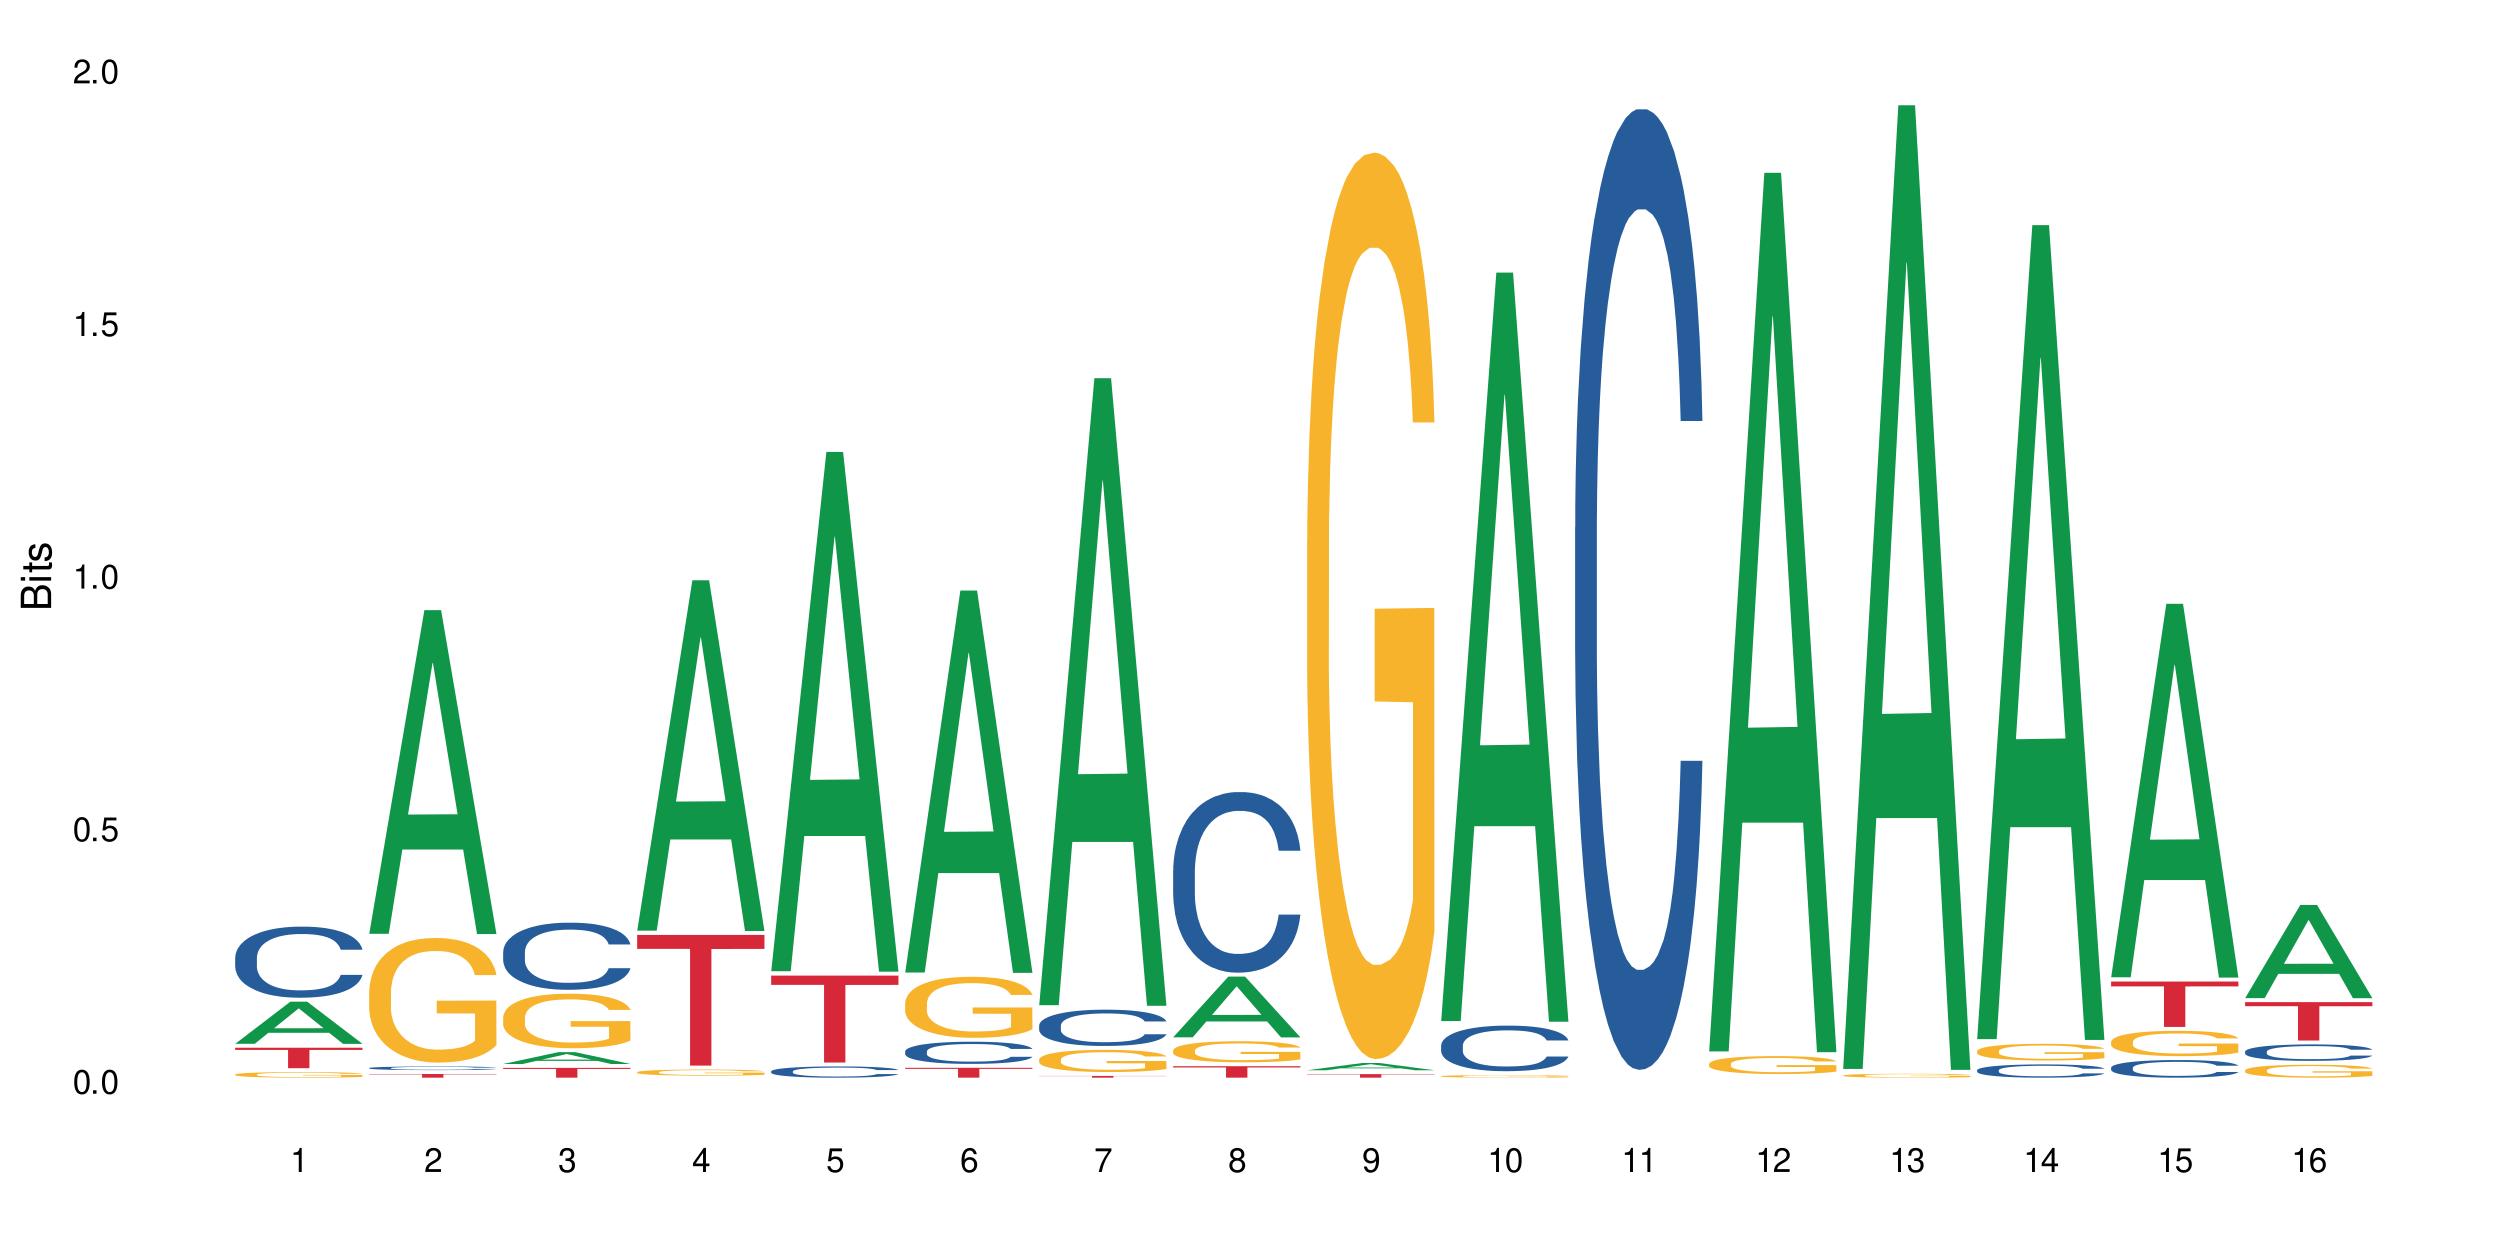 <?xml version="1.0" encoding="UTF-8"?>
<svg xmlns="http://www.w3.org/2000/svg" xmlns:xlink="http://www.w3.org/1999/xlink" width="720" height="360" viewBox="0 0 720 360">
<defs>
<g>
<g id="glyph-0-0">
</g>
<g id="glyph-0-1">
<path d="M 2.641 -6.938 C 2 -6.938 1.422 -6.656 1.078 -6.172 C 0.641 -5.562 0.406 -4.641 0.406 -3.359 C 0.406 -1.016 1.188 0.219 2.641 0.219 C 4.078 0.219 4.859 -1.016 4.859 -3.297 C 4.859 -4.641 4.656 -5.547 4.203 -6.172 C 3.844 -6.656 3.281 -6.938 2.641 -6.938 Z M 2.641 -6.188 C 3.547 -6.188 4 -5.25 4 -3.375 C 4 -1.406 3.562 -0.484 2.625 -0.484 C 1.734 -0.484 1.281 -1.438 1.281 -3.344 C 1.281 -5.25 1.734 -6.188 2.641 -6.188 Z M 2.641 -6.188 "/>
</g>
<g id="glyph-0-2">
<path d="M 1.828 -1 L 0.828 -1 L 0.828 0 L 1.828 0 Z M 1.828 -1 "/>
</g>
<g id="glyph-0-3">
<path d="M 4.562 -6.797 L 1.062 -6.797 L 0.547 -3.094 L 1.328 -3.094 C 1.719 -3.562 2.047 -3.734 2.578 -3.734 C 3.484 -3.734 4.062 -3.109 4.062 -2.094 C 4.062 -1.125 3.484 -0.531 2.578 -0.531 C 1.828 -0.531 1.375 -0.906 1.188 -1.672 L 0.328 -1.672 C 0.453 -1.109 0.547 -0.844 0.75 -0.594 C 1.125 -0.078 1.828 0.219 2.594 0.219 C 3.969 0.219 4.922 -0.781 4.922 -2.219 C 4.922 -3.562 4.031 -4.484 2.719 -4.484 C 2.25 -4.484 1.859 -4.359 1.469 -4.062 L 1.734 -5.969 L 4.562 -5.969 Z M 4.562 -6.797 "/>
</g>
<g id="glyph-0-4">
<path d="M 2.484 -4.938 L 2.484 0 L 3.328 0 L 3.328 -6.938 L 2.766 -6.938 C 2.469 -5.875 2.281 -5.734 0.984 -5.562 L 0.984 -4.938 Z M 2.484 -4.938 "/>
</g>
<g id="glyph-0-5">
<path d="M 4.859 -0.828 L 1.281 -0.828 C 1.359 -1.406 1.672 -1.781 2.5 -2.281 L 3.469 -2.828 C 4.406 -3.344 4.906 -4.062 4.906 -4.906 C 4.906 -5.484 4.672 -6.031 4.266 -6.406 C 3.859 -6.766 3.375 -6.938 2.719 -6.938 C 1.859 -6.938 1.219 -6.625 0.844 -6.031 C 0.609 -5.672 0.5 -5.234 0.484 -4.531 L 1.328 -4.531 C 1.359 -5.016 1.406 -5.281 1.531 -5.516 C 1.75 -5.938 2.188 -6.203 2.703 -6.203 C 3.469 -6.203 4.031 -5.641 4.031 -4.891 C 4.031 -4.344 3.719 -3.859 3.125 -3.516 L 2.234 -3 C 0.812 -2.172 0.406 -1.531 0.328 -0.016 L 4.859 -0.016 Z M 4.859 -0.828 "/>
</g>
<g id="glyph-0-6">
<path d="M 2.125 -3.188 L 2.578 -3.188 C 3.5 -3.188 3.984 -2.766 3.984 -1.922 C 3.984 -1.062 3.469 -0.531 2.594 -0.531 C 1.656 -0.531 1.203 -1 1.156 -2.016 L 0.312 -2.016 C 0.344 -1.453 0.438 -1.094 0.609 -0.781 C 0.953 -0.109 1.625 0.219 2.547 0.219 C 3.953 0.219 4.859 -0.625 4.859 -1.938 C 4.859 -2.828 4.516 -3.297 3.703 -3.594 C 4.344 -3.844 4.656 -4.328 4.656 -5.031 C 4.656 -6.219 3.875 -6.938 2.578 -6.938 C 1.203 -6.938 0.484 -6.172 0.453 -4.703 L 1.297 -4.703 C 1.312 -5.125 1.344 -5.359 1.453 -5.578 C 1.641 -5.969 2.062 -6.203 2.594 -6.203 C 3.344 -6.203 3.797 -5.75 3.797 -5 C 3.797 -4.516 3.609 -4.219 3.25 -4.047 C 3.016 -3.953 2.703 -3.922 2.125 -3.906 Z M 2.125 -3.188 "/>
</g>
<g id="glyph-0-7">
<path d="M 3.141 -1.672 L 3.141 0 L 3.984 0 L 3.984 -1.672 L 4.984 -1.672 L 4.984 -2.438 L 3.984 -2.438 L 3.984 -6.938 L 3.359 -6.938 L 0.266 -2.578 L 0.266 -1.672 Z M 3.141 -2.438 L 1 -2.438 L 3.141 -5.5 Z M 3.141 -2.438 "/>
</g>
<g id="glyph-0-8">
<path d="M 4.781 -5.125 C 4.609 -6.266 3.891 -6.938 2.844 -6.938 C 2.094 -6.938 1.422 -6.578 1.031 -5.953 C 0.594 -5.266 0.406 -4.422 0.406 -3.172 C 0.406 -2 0.578 -1.25 0.984 -0.641 C 1.359 -0.078 1.953 0.219 2.703 0.219 C 3.984 0.219 4.922 -0.75 4.922 -2.094 C 4.922 -3.375 4.062 -4.281 2.844 -4.281 C 2.172 -4.281 1.641 -4.031 1.281 -3.516 C 1.281 -5.234 1.828 -6.188 2.797 -6.188 C 3.391 -6.188 3.797 -5.797 3.938 -5.125 Z M 2.734 -3.531 C 3.547 -3.531 4.062 -2.953 4.062 -2.031 C 4.062 -1.156 3.484 -0.531 2.703 -0.531 C 1.922 -0.531 1.328 -1.188 1.328 -2.078 C 1.328 -2.938 1.906 -3.531 2.734 -3.531 Z M 2.734 -3.531 "/>
</g>
<g id="glyph-0-9">
<path d="M 4.984 -6.797 L 0.438 -6.797 L 0.438 -5.969 L 4.109 -5.969 C 2.5 -3.656 1.828 -2.234 1.328 0 L 2.219 0 C 2.594 -2.172 3.453 -4.047 4.984 -6.094 Z M 4.984 -6.797 "/>
</g>
<g id="glyph-0-10">
<path d="M 3.75 -3.656 C 4.469 -4.094 4.688 -4.438 4.688 -5.078 C 4.688 -6.172 3.844 -6.938 2.641 -6.938 C 1.438 -6.938 0.594 -6.172 0.594 -5.094 C 0.594 -4.438 0.812 -4.094 1.516 -3.656 C 0.734 -3.266 0.359 -2.703 0.359 -1.922 C 0.359 -0.656 1.281 0.219 2.641 0.219 C 3.984 0.219 4.922 -0.656 4.922 -1.922 C 4.922 -2.703 4.531 -3.266 3.75 -3.656 Z M 2.641 -6.188 C 3.359 -6.188 3.812 -5.75 3.812 -5.062 C 3.812 -4.406 3.344 -3.984 2.641 -3.984 C 1.922 -3.984 1.453 -4.406 1.453 -5.078 C 1.453 -5.75 1.922 -6.188 2.641 -6.188 Z M 2.641 -3.266 C 3.484 -3.266 4.062 -2.719 4.062 -1.906 C 4.062 -1.078 3.484 -0.531 2.625 -0.531 C 1.797 -0.531 1.219 -1.094 1.219 -1.906 C 1.219 -2.719 1.781 -3.266 2.641 -3.266 Z M 2.641 -3.266 "/>
</g>
<g id="glyph-0-11">
<path d="M 0.516 -1.578 C 0.672 -0.453 1.406 0.219 2.438 0.219 C 3.188 0.219 3.859 -0.141 4.266 -0.766 C 4.688 -1.453 4.891 -2.297 4.891 -3.547 C 4.891 -4.719 4.703 -5.453 4.312 -6.078 C 3.938 -6.641 3.344 -6.938 2.594 -6.938 C 1.297 -6.938 0.359 -5.969 0.359 -4.625 C 0.359 -3.344 1.234 -2.453 2.453 -2.453 C 3.094 -2.453 3.578 -2.672 4.016 -3.203 C 4 -1.484 3.469 -0.531 2.5 -0.531 C 1.906 -0.531 1.484 -0.906 1.359 -1.578 Z M 2.578 -6.203 C 3.375 -6.203 3.969 -5.531 3.969 -4.641 C 3.969 -3.797 3.391 -3.188 2.547 -3.188 C 1.734 -3.188 1.234 -3.766 1.234 -4.688 C 1.234 -5.562 1.797 -6.203 2.578 -6.203 Z M 2.578 -6.203 "/>
</g>
<g id="glyph-1-0">
</g>
<g id="glyph-1-1">
<path d="M 0 -0.953 L 0 -4.891 C 0 -5.719 -0.234 -6.344 -0.734 -6.797 C -1.188 -7.234 -1.812 -7.469 -2.5 -7.469 C -3.547 -7.469 -4.188 -7 -4.625 -5.875 C -4.984 -6.688 -5.625 -7.094 -6.531 -7.094 C -7.172 -7.094 -7.734 -6.859 -8.141 -6.391 C -8.562 -5.922 -8.75 -5.344 -8.75 -4.5 L -8.75 -0.953 Z M -4.984 -2.062 L -7.766 -2.062 L -7.766 -4.219 C -7.766 -4.844 -7.688 -5.203 -7.453 -5.5 C -7.219 -5.812 -6.859 -5.969 -6.375 -5.969 C -5.891 -5.969 -5.531 -5.812 -5.297 -5.5 C -5.062 -5.203 -4.984 -4.844 -4.984 -4.219 Z M -0.984 -2.062 L -4 -2.062 L -4 -4.781 C -4 -5.766 -3.438 -6.359 -2.484 -6.359 C -1.547 -6.359 -0.984 -5.766 -0.984 -4.781 Z M -0.984 -2.062 "/>
</g>
<g id="glyph-1-2">
<path d="M -6.281 -1.797 L -6.281 -0.797 L 0 -0.797 L 0 -1.797 Z M -8.75 -1.797 L -8.75 -0.797 L -7.484 -0.797 L -7.484 -1.797 Z M -8.75 -1.797 "/>
</g>
<g id="glyph-1-3">
<path d="M -6.281 -3.047 L -6.281 -2.016 L -8.016 -2.016 L -8.016 -1.016 L -6.281 -1.016 L -6.281 -0.172 L -5.469 -0.172 L -5.469 -1.016 L -0.719 -1.016 C -0.078 -1.016 0.281 -1.453 0.281 -2.234 C 0.281 -2.5 0.25 -2.719 0.188 -3.047 L -0.641 -3.047 C -0.609 -2.906 -0.594 -2.766 -0.594 -2.562 C -0.594 -2.141 -0.719 -2.016 -1.156 -2.016 L -5.469 -2.016 L -5.469 -3.047 Z M -6.281 -3.047 "/>
</g>
<g id="glyph-1-4">
<path d="M -4.531 -5.25 C -5.766 -5.25 -6.469 -4.422 -6.469 -2.969 C -6.469 -1.516 -5.719 -0.562 -4.547 -0.562 C -3.562 -0.562 -3.094 -1.062 -2.734 -2.562 L -2.516 -3.484 C -2.344 -4.188 -2.094 -4.469 -1.641 -4.469 C -1.047 -4.469 -0.641 -3.875 -0.641 -3 C -0.641 -2.453 -0.797 -2 -1.062 -1.75 C -1.25 -1.594 -1.422 -1.531 -1.875 -1.469 L -1.875 -0.406 C -0.422 -0.453 0.281 -1.266 0.281 -2.922 C 0.281 -4.5 -0.5 -5.516 -1.719 -5.516 C -2.656 -5.516 -3.172 -4.984 -3.469 -3.734 L -3.703 -2.766 C -3.891 -1.953 -4.156 -1.609 -4.594 -1.609 C -5.188 -1.609 -5.547 -2.125 -5.547 -2.938 C -5.547 -3.75 -5.203 -4.172 -4.531 -4.203 Z M -4.531 -5.25 "/>
</g>
</g>
</defs>
<rect x="-72" y="-36" width="864" height="432" fill="rgb(100%, 100%, 100%)" fill-opacity="1"/>
<path fill-rule="nonzero" fill="rgb(6.275%, 58.824%, 28.235%)" fill-opacity="1" d="M 67.73 300.613 L 67.77 300.602 L 83.633 288.473 L 88.449 288.473 L 104.391 300.625 L 98.789 300.625 L 94.797 297.453 L 77.289 297.453 L 73.371 300.613 L 67.73 300.613 L 78.973 296.141 L 93.191 296.129 L 86.102 290.457 L 86.023 290.445 L 85.945 290.48 L 78.934 296.129 L 78.973 296.141 Z M 67.73 300.613 "/>
<path fill-rule="nonzero" fill="rgb(14.51%, 36.078%, 60%)" fill-opacity="1" d="M 67.73 275.781 L 67.777 275.766 L 67.777 275.316 L 67.91 274.605 L 68.223 273.707 L 68.535 273.09 L 69.34 271.984 L 70.457 270.918 L 71.621 270.094 L 72.469 269.609 L 73.23 269.234 L 74.973 268.543 L 76.09 268.188 L 77.297 267.867 L 78.773 267.551 L 79.848 267.363 L 82.262 267.062 L 84.051 266.934 L 85.434 266.875 L 88.43 266.875 L 90.219 266.953 L 91.516 267.047 L 92.945 267.195 L 94.152 267.363 L 96.254 267.773 L 98.133 268.297 L 98.98 268.598 L 100.324 269.18 L 101.352 269.738 L 102.066 270.227 L 102.871 270.918 L 103.586 271.762 L 104.125 272.715 L 104.391 273.52 L 98.133 273.52 L 97.82 272.77 L 97.461 272.191 L 96.793 271.422 L 96.121 270.879 L 95.184 270.34 L 94.332 269.984 L 93.172 269.629 L 92.141 269.402 L 91.07 269.234 L 90.039 269.121 L 88.074 269.008 L 85.793 269.008 L 84.945 269.047 L 83.199 269.195 L 82.262 269.328 L 80.918 269.59 L 79.98 269.832 L 78.863 270.207 L 78.102 270.523 L 77.164 271.012 L 76.492 271.441 L 75.734 272.059 L 75.285 272.527 L 74.883 273.051 L 74.527 273.668 L 74.258 274.324 L 74.078 275.016 L 73.988 275.691 L 73.988 278.59 L 74.078 279.262 L 74.305 280.051 L 74.883 281.191 L 75.734 282.184 L 76.719 282.969 L 77.656 283.531 L 78.191 283.793 L 78.906 284.09 L 80.027 284.465 L 81.637 284.84 L 82.574 284.988 L 84.004 285.137 L 85.48 285.215 L 87.449 285.215 L 89.191 285.137 L 90.352 285.047 L 91.559 284.895 L 93.215 284.578 L 94.242 284.277 L 95.137 283.922 L 95.809 283.566 L 96.254 283.266 L 96.926 282.688 L 97.461 282.051 L 97.863 281.395 L 98.133 280.762 L 104.391 280.762 L 104.125 281.508 L 103.723 282.238 L 103.32 282.781 L 102.691 283.438 L 101.977 284.016 L 100.949 284.672 L 100.102 285.102 L 98.98 285.57 L 97.953 285.926 L 96.836 286.242 L 95.184 286.617 L 94.109 286.805 L 92.945 286.973 L 91.559 287.121 L 89.816 287.254 L 87.938 287.328 L 86.195 287.348 L 84.316 287.309 L 82.934 287.234 L 81.098 287.066 L 78.82 286.73 L 77.164 286.375 L 75.867 286.02 L 74.75 285.645 L 73.5 285.137 L 71.891 284.316 L 70.906 283.68 L 70.234 283.156 L 69.473 282.426 L 68.938 281.77 L 68.312 280.723 L 67.863 279.395 L 67.73 278.363 Z M 67.73 275.781 "/>
<path fill-rule="nonzero" fill="rgb(96.863%, 70.196%, 16.863%)" fill-opacity="1" d="M 67.73 309.457 L 67.777 309.453 L 67.777 309.426 L 67.953 309.359 L 68.402 309.27 L 68.984 309.195 L 69.609 309.137 L 70.012 309.105 L 70.684 309.059 L 71.262 309.027 L 72.738 308.961 L 74.617 308.902 L 75.645 308.875 L 76.809 308.848 L 78.461 308.82 L 79.223 308.812 L 81.547 308.789 L 84.184 308.773 L 87.09 308.77 L 88.43 308.77 L 90.266 308.777 L 92.77 308.793 L 94.199 308.809 L 95.316 308.82 L 96.477 308.84 L 97.91 308.871 L 99.25 308.906 L 100.324 308.941 L 101.395 308.984 L 102.289 309.031 L 103.051 309.082 L 103.723 309.145 L 104.125 309.195 L 104.391 309.246 L 98.176 309.246 L 97.82 309.195 L 97.418 309.156 L 96.746 309.105 L 96.074 309.07 L 95.406 309.043 L 94.152 309.008 L 93.082 308.984 L 91.738 308.961 L 90.441 308.949 L 88.969 308.941 L 88.074 308.938 L 85.703 308.938 L 83.559 308.949 L 82.305 308.961 L 81.41 308.973 L 80.16 308.992 L 79.398 309.012 L 78.953 309.023 L 77.613 309.066 L 76.719 309.109 L 76.227 309.137 L 75.602 309.18 L 75.152 309.219 L 74.66 309.277 L 74.391 309.32 L 74.035 309.422 L 73.988 309.684 L 74.125 309.742 L 74.391 309.801 L 74.75 309.852 L 75.285 309.91 L 75.824 309.953 L 76.762 310.008 L 77.566 310.047 L 78.191 310.07 L 79.398 310.109 L 79.891 310.125 L 81.055 310.152 L 82.262 310.172 L 83.738 310.188 L 84.855 310.199 L 86.641 310.203 L 88.922 310.203 L 91.605 310.195 L 93.305 310.184 L 94.465 310.172 L 95.227 310.164 L 96.164 310.145 L 96.836 310.133 L 97.461 310.117 L 98.223 310.09 L 98.223 309.742 L 87.18 309.738 L 87.18 309.574 L 104.348 309.574 L 104.391 310.145 L 103.453 310.188 L 102.289 310.223 L 101.172 310.254 L 100.012 310.277 L 98.355 310.305 L 97.016 310.324 L 94.957 310.344 L 93.082 310.355 L 91.113 310.367 L 89.371 310.371 L 87.312 310.371 L 85.48 310.367 L 83.512 310.359 L 81.949 310.348 L 80.516 310.332 L 79.086 310.316 L 77.297 310.285 L 76.137 310.258 L 74.93 310.227 L 73.723 310.191 L 72.648 310.152 L 71.934 310.121 L 71.219 310.086 L 70.457 310.043 L 69.742 309.992 L 69.207 309.945 L 68.715 309.895 L 68.355 309.848 L 68 309.781 L 67.82 309.73 L 67.73 309.684 Z M 67.73 309.457 "/>
<path fill-rule="nonzero" fill="rgb(83.922%, 15.686%, 22.353%)" fill-opacity="1" d="M 67.73 301.75 L 104.391 301.75 L 104.391 302.379 L 89.113 302.387 L 89.113 307.645 L 82.965 307.645 L 82.965 302.391 L 82.875 302.379 L 67.73 302.379 Z M 67.73 301.75 "/>
<path fill-rule="nonzero" fill="rgb(6.275%, 58.824%, 28.235%)" fill-opacity="1" d="M 106.32 268.93 L 106.359 268.84 L 122.223 175.727 L 127.039 175.727 L 142.98 269.016 L 137.383 269.016 L 133.387 244.664 L 115.879 244.664 L 111.961 268.93 L 106.32 268.93 L 117.562 234.59 L 131.781 234.504 L 124.691 190.969 L 124.613 190.883 L 124.535 191.145 L 117.523 234.504 L 117.562 234.59 Z M 106.32 268.93 "/>
<path fill-rule="nonzero" fill="rgb(14.51%, 36.078%, 60%)" fill-opacity="1" d="M 106.32 307.602 L 106.367 307.602 L 106.367 307.578 L 106.5 307.539 L 106.812 307.492 L 107.125 307.461 L 107.93 307.406 L 109.047 307.352 L 110.211 307.309 L 111.059 307.285 L 111.82 307.266 L 113.562 307.23 L 114.684 307.211 L 115.891 307.195 L 117.363 307.176 L 118.438 307.168 L 120.852 307.152 L 122.641 307.145 L 127.02 307.145 L 128.809 307.148 L 130.105 307.152 L 131.535 307.16 L 132.742 307.168 L 134.844 307.188 L 136.723 307.215 L 137.574 307.23 L 138.914 307.262 L 139.941 307.289 L 140.656 307.316 L 141.461 307.352 L 142.176 307.395 L 142.715 307.441 L 142.98 307.484 L 136.723 307.484 L 136.41 307.445 L 136.051 307.418 L 135.383 307.375 L 134.711 307.348 L 133.773 307.32 L 132.922 307.301 L 131.762 307.285 L 130.73 307.273 L 129.66 307.266 L 128.629 307.258 L 126.664 307.254 L 123.535 307.254 L 121.789 307.262 L 120.852 307.27 L 119.512 307.281 L 118.57 307.297 L 117.453 307.312 L 116.695 307.332 L 115.754 307.355 L 115.086 307.379 L 114.324 307.41 L 113.879 307.434 L 113.473 307.461 L 113.117 307.492 L 112.848 307.527 L 112.668 307.562 L 112.582 307.598 L 112.582 307.746 L 112.668 307.781 L 112.895 307.82 L 113.473 307.879 L 114.324 307.93 L 115.309 307.969 L 116.246 308 L 116.781 308.012 L 117.5 308.027 L 118.617 308.047 L 120.227 308.066 L 121.164 308.074 L 122.594 308.082 L 124.07 308.086 L 126.039 308.086 L 127.781 308.082 L 128.945 308.078 L 130.152 308.07 L 131.805 308.051 L 132.832 308.039 L 133.727 308.02 L 134.398 308 L 134.844 307.984 L 135.516 307.957 L 136.051 307.922 L 136.453 307.891 L 136.723 307.855 L 142.98 307.855 L 142.715 307.895 L 142.312 307.934 L 141.91 307.961 L 141.281 307.992 L 140.566 308.023 L 139.539 308.059 L 138.691 308.078 L 137.574 308.105 L 136.543 308.121 L 135.426 308.137 L 133.773 308.156 L 132.699 308.168 L 131.535 308.176 L 130.152 308.184 L 128.406 308.191 L 126.531 308.195 L 124.785 308.195 L 122.906 308.191 L 121.523 308.188 L 119.688 308.18 L 117.41 308.164 L 115.754 308.145 L 114.457 308.125 L 113.34 308.109 L 112.09 308.082 L 110.48 308.039 L 109.496 308.008 L 108.824 307.98 L 108.066 307.941 L 107.527 307.91 L 106.902 307.855 L 106.457 307.785 L 106.32 307.734 Z M 106.32 307.602 "/>
<path fill-rule="nonzero" fill="rgb(96.863%, 70.196%, 16.863%)" fill-opacity="1" d="M 106.32 285.508 L 106.367 285.473 L 106.367 284.82 L 106.543 283.344 L 106.992 281.312 L 107.574 279.641 L 108.199 278.332 L 108.602 277.645 L 109.273 276.66 L 109.852 275.941 L 111.328 274.465 L 113.207 273.09 L 114.234 272.5 L 115.398 271.941 L 117.051 271.32 L 117.812 271.09 L 120.137 270.566 L 122.773 270.238 L 125.68 270.141 L 127.02 270.172 L 128.855 270.305 L 131.359 270.664 L 132.789 270.992 L 133.906 271.32 L 135.07 271.746 L 136.5 272.402 L 137.84 273.188 L 138.914 273.973 L 139.988 274.957 L 140.879 276.004 L 141.641 277.152 L 142.312 278.527 L 142.715 279.676 L 142.98 280.82 L 136.77 280.82 L 136.41 279.676 L 136.008 278.789 L 135.336 277.711 L 134.668 276.922 L 133.996 276.301 L 132.742 275.449 L 131.672 274.926 L 130.328 274.465 L 129.031 274.172 L 127.559 273.973 L 126.664 273.91 L 124.293 273.91 L 122.148 274.137 L 120.895 274.398 L 120.004 274.66 L 118.75 275.152 L 117.988 275.547 L 117.543 275.809 L 116.203 276.824 L 115.309 277.742 L 114.816 278.363 L 114.191 279.348 L 113.742 280.23 L 113.25 281.543 L 112.984 282.527 L 112.625 284.754 L 112.582 290.652 L 112.715 291.895 L 112.984 293.238 L 113.34 294.418 L 113.879 295.664 L 114.414 296.613 L 115.352 297.891 L 116.156 298.746 L 116.781 299.301 L 117.988 300.188 L 118.48 300.48 L 119.645 301.07 L 120.852 301.531 L 122.328 301.922 L 123.445 302.121 L 125.234 302.281 L 127.512 302.281 L 130.195 302.086 L 131.895 301.824 L 133.059 301.562 L 133.816 301.332 L 134.754 300.973 L 135.426 300.645 L 136.051 300.285 L 136.812 299.727 L 136.812 291.895 L 125.77 291.863 L 125.77 288.195 L 142.938 288.16 L 142.98 300.973 L 142.043 301.855 L 140.879 302.711 L 139.762 303.363 L 138.602 303.922 L 136.945 304.543 L 135.605 304.938 L 133.547 305.395 L 131.672 305.691 L 129.703 305.887 L 127.961 305.984 L 125.902 306.02 L 124.07 305.953 L 122.102 305.758 L 120.539 305.492 L 119.109 305.168 L 117.676 304.742 L 115.891 304.051 L 114.727 303.496 L 113.52 302.809 L 112.312 301.988 L 111.238 301.102 L 110.523 300.414 L 109.809 299.629 L 109.047 298.645 L 108.332 297.531 L 107.797 296.516 L 107.305 295.371 L 106.945 294.289 L 106.59 292.812 L 106.41 291.633 L 106.32 290.617 Z M 106.32 285.508 "/>
<path fill-rule="nonzero" fill="rgb(83.922%, 15.686%, 22.353%)" fill-opacity="1" d="M 106.32 309.32 L 142.98 309.32 L 142.98 309.434 L 127.703 309.434 L 127.703 310.371 L 121.555 310.371 L 121.555 309.434 L 106.32 309.434 Z M 106.32 309.32 "/>
<path fill-rule="nonzero" fill="rgb(6.275%, 58.824%, 28.235%)" fill-opacity="1" d="M 144.91 306.426 L 144.949 306.422 L 160.812 303.016 L 165.633 303.016 L 181.574 306.43 L 175.973 306.43 L 171.977 305.535 L 154.469 305.535 L 150.551 306.426 L 144.91 306.426 L 156.152 305.168 L 170.371 305.164 L 163.281 303.57 L 163.203 303.57 L 163.125 303.578 L 156.113 305.164 L 156.152 305.168 Z M 144.91 306.426 "/>
<path fill-rule="nonzero" fill="rgb(14.51%, 36.078%, 60%)" fill-opacity="1" d="M 144.91 274.145 L 144.957 274.129 L 144.957 273.703 L 145.09 273.031 L 145.402 272.184 L 145.715 271.602 L 146.52 270.559 L 147.641 269.551 L 148.801 268.773 L 149.652 268.316 L 150.41 267.961 L 152.156 267.309 L 153.273 266.973 L 154.48 266.672 L 155.953 266.371 L 157.027 266.195 L 159.441 265.914 L 161.23 265.789 L 162.617 265.738 L 165.613 265.738 L 167.398 265.809 L 168.695 265.895 L 170.129 266.035 L 171.336 266.195 L 173.434 266.586 L 175.312 267.078 L 176.164 267.363 L 177.504 267.91 L 178.531 268.438 L 179.246 268.898 L 180.051 269.551 L 180.77 270.348 L 181.305 271.246 L 181.574 272.008 L 175.312 272.008 L 175 271.301 L 174.645 270.754 L 173.973 270.027 L 173.301 269.516 L 172.363 269.004 L 171.512 268.668 L 170.352 268.332 L 169.324 268.121 L 168.25 267.961 L 167.223 267.855 L 165.254 267.75 L 162.973 267.75 L 162.125 267.785 L 160.379 267.926 L 159.441 268.051 L 158.102 268.297 L 157.16 268.527 L 156.043 268.883 L 155.285 269.18 L 154.344 269.641 L 153.676 270.047 L 152.914 270.629 L 152.469 271.07 L 152.066 271.566 L 151.707 272.148 L 151.438 272.766 L 151.262 273.422 L 151.172 274.055 L 151.172 276.793 L 151.262 277.43 L 151.484 278.172 L 152.066 279.25 L 152.914 280.188 L 153.898 280.93 L 154.836 281.457 L 155.375 281.707 L 156.09 281.988 L 157.207 282.34 L 158.816 282.695 L 159.754 282.836 L 161.184 282.977 L 162.66 283.047 L 164.629 283.047 L 166.371 282.977 L 167.535 282.891 L 168.742 282.746 L 170.395 282.449 L 171.422 282.164 L 172.316 281.828 L 172.988 281.492 L 173.434 281.211 L 174.105 280.664 L 174.645 280.062 L 175.047 279.445 L 175.312 278.844 L 181.574 278.844 L 181.305 279.551 L 180.902 280.238 L 180.5 280.75 L 179.875 281.371 L 179.156 281.918 L 178.129 282.535 L 177.281 282.941 L 176.164 283.383 L 175.133 283.719 L 174.016 284.02 L 172.363 284.371 L 171.289 284.551 L 170.129 284.707 L 168.742 284.852 L 166.996 284.973 L 165.121 285.043 L 163.375 285.062 L 161.5 285.027 L 160.113 284.957 L 158.281 284.797 L 156 284.48 L 154.344 284.145 L 153.047 283.809 L 151.93 283.453 L 150.68 282.977 L 149.07 282.199 L 148.086 281.598 L 147.414 281.105 L 146.656 280.414 L 146.117 279.797 L 145.492 278.809 L 145.047 277.555 L 144.91 276.582 Z M 144.91 274.145 "/>
<path fill-rule="nonzero" fill="rgb(96.863%, 70.196%, 16.863%)" fill-opacity="1" d="M 144.91 292.91 L 144.957 292.898 L 144.957 292.609 L 145.137 291.965 L 145.582 291.078 L 146.164 290.344 L 146.789 289.77 L 147.191 289.469 L 147.863 289.039 L 148.445 288.723 L 149.918 288.078 L 151.797 287.477 L 152.824 287.219 L 153.988 286.977 L 155.641 286.703 L 156.402 286.602 L 158.727 286.371 L 161.363 286.23 L 164.27 286.188 L 165.613 286.199 L 167.445 286.258 L 169.949 286.414 L 171.379 286.559 L 172.496 286.703 L 173.66 286.891 L 175.09 287.176 L 176.43 287.52 L 177.504 287.863 L 178.578 288.293 L 179.473 288.754 L 180.23 289.254 L 180.902 289.859 L 181.305 290.359 L 181.574 290.859 L 175.359 290.859 L 175 290.359 L 174.598 289.973 L 173.926 289.5 L 173.258 289.156 L 172.586 288.883 L 171.336 288.508 L 170.262 288.281 L 168.922 288.078 L 167.625 287.949 L 166.148 287.863 L 165.254 287.836 L 162.883 287.836 L 160.738 287.938 L 159.488 288.051 L 158.594 288.164 L 157.34 288.379 L 156.582 288.551 L 156.133 288.668 L 154.793 289.113 L 153.898 289.512 L 153.406 289.785 L 152.781 290.215 L 152.332 290.602 L 151.84 291.176 L 151.574 291.605 L 151.215 292.582 L 151.172 295.164 L 151.305 295.707 L 151.574 296.297 L 151.93 296.812 L 152.469 297.359 L 153.004 297.773 L 153.941 298.332 L 154.746 298.707 L 155.375 298.949 L 156.582 299.336 L 157.07 299.465 L 158.234 299.723 L 159.441 299.926 L 160.918 300.098 L 162.035 300.184 L 163.824 300.254 L 166.102 300.254 L 168.785 300.168 L 170.484 300.055 L 171.648 299.938 L 172.406 299.84 L 173.348 299.68 L 174.016 299.539 L 174.645 299.379 L 175.402 299.137 L 175.402 295.707 L 164.359 295.695 L 164.359 294.09 L 181.527 294.074 L 181.574 299.68 L 180.633 300.066 L 179.473 300.441 L 178.352 300.727 L 177.191 300.973 L 175.535 301.242 L 174.195 301.414 L 172.141 301.617 L 170.262 301.746 L 168.293 301.832 L 166.551 301.875 L 164.492 301.891 L 162.66 301.859 L 160.695 301.773 L 159.129 301.66 L 157.699 301.516 L 156.266 301.328 L 154.48 301.027 L 153.316 300.785 L 152.109 300.484 L 150.902 300.125 L 149.828 299.738 L 149.113 299.438 L 148.398 299.094 L 147.641 298.664 L 146.922 298.176 L 146.387 297.73 L 145.895 297.227 L 145.539 296.754 L 145.18 296.109 L 145 295.594 L 144.91 295.148 Z M 144.91 292.91 "/>
<path fill-rule="nonzero" fill="rgb(83.922%, 15.686%, 22.353%)" fill-opacity="1" d="M 144.91 307.555 L 181.574 307.555 L 181.574 307.855 L 166.293 307.859 L 166.293 310.371 L 160.145 310.371 L 160.145 307.859 L 160.059 307.855 L 144.91 307.855 Z M 144.91 307.555 "/>
<path fill-rule="nonzero" fill="rgb(6.275%, 58.824%, 28.235%)" fill-opacity="1" d="M 183.5 268.031 L 183.543 267.938 L 199.402 167.113 L 204.223 167.113 L 220.164 268.129 L 214.562 268.129 L 210.566 241.762 L 193.059 241.762 L 189.141 268.031 L 183.5 268.031 L 194.742 230.852 L 208.961 230.758 L 201.871 183.617 L 201.793 183.523 L 201.715 183.809 L 194.703 230.758 L 194.742 230.852 Z M 183.5 268.031 "/>
<path fill-rule="nonzero" fill="rgb(96.863%, 70.196%, 16.863%)" fill-opacity="1" d="M 183.5 308.781 L 183.547 308.781 L 183.547 308.746 L 183.727 308.676 L 184.172 308.574 L 184.754 308.492 L 185.379 308.43 L 185.781 308.395 L 186.453 308.344 L 187.035 308.309 L 188.508 308.238 L 190.387 308.168 L 191.414 308.141 L 192.578 308.113 L 194.23 308.082 L 194.992 308.07 L 197.316 308.047 L 199.953 308.027 L 202.859 308.023 L 204.203 308.027 L 206.035 308.031 L 208.539 308.051 L 209.969 308.066 L 211.086 308.082 L 212.25 308.102 L 213.68 308.137 L 215.02 308.176 L 216.094 308.215 L 217.168 308.262 L 218.062 308.312 L 218.82 308.371 L 219.492 308.438 L 219.895 308.496 L 220.164 308.551 L 213.949 308.551 L 213.59 308.496 L 213.188 308.449 L 212.52 308.398 L 211.848 308.359 L 211.176 308.328 L 209.926 308.285 L 208.852 308.262 L 207.512 308.238 L 206.215 308.223 L 204.738 308.215 L 203.844 308.211 L 201.477 308.211 L 199.328 308.223 L 198.078 308.234 L 197.184 308.246 L 195.93 308.27 L 195.172 308.289 L 194.723 308.305 L 193.383 308.355 L 192.488 308.398 L 191.996 308.43 L 191.371 308.477 L 190.922 308.523 L 190.434 308.586 L 190.164 308.637 L 189.805 308.746 L 189.762 309.035 L 189.895 309.098 L 190.164 309.164 L 190.52 309.223 L 191.059 309.281 L 191.594 309.328 L 192.531 309.391 L 193.336 309.434 L 193.965 309.461 L 195.172 309.504 L 195.664 309.52 L 196.824 309.551 L 198.031 309.57 L 199.508 309.59 L 200.625 309.602 L 202.414 309.609 L 204.695 309.609 L 207.375 309.598 L 209.074 309.586 L 210.238 309.574 L 210.996 309.562 L 211.938 309.543 L 212.605 309.527 L 213.234 309.512 L 213.992 309.484 L 213.992 309.098 L 202.949 309.094 L 202.949 308.914 L 220.117 308.914 L 220.164 309.543 L 219.223 309.586 L 218.062 309.629 L 216.945 309.66 L 215.781 309.691 L 214.129 309.719 L 212.785 309.738 L 210.73 309.762 L 208.852 309.777 L 206.883 309.785 L 205.141 309.793 L 203.086 309.793 L 201.25 309.789 L 199.285 309.781 L 197.719 309.766 L 196.289 309.75 L 194.859 309.73 L 193.07 309.695 L 191.906 309.668 L 190.699 309.633 L 189.492 309.594 L 188.418 309.551 L 187.703 309.516 L 186.988 309.477 L 186.23 309.43 L 185.516 309.375 L 184.977 309.324 L 184.484 309.27 L 184.129 309.215 L 183.77 309.141 L 183.59 309.082 L 183.5 309.035 Z M 183.5 308.781 "/>
<path fill-rule="nonzero" fill="rgb(83.922%, 15.686%, 22.353%)" fill-opacity="1" d="M 183.5 269.254 L 220.164 269.254 L 220.164 273.281 L 204.883 273.316 L 204.883 306.898 L 198.738 306.898 L 198.738 273.352 L 198.648 273.281 L 183.5 273.281 Z M 183.5 269.254 "/>
<path fill-rule="nonzero" fill="rgb(6.275%, 58.824%, 28.235%)" fill-opacity="1" d="M 222.094 279.703 L 222.133 279.562 L 237.996 130.148 L 242.812 130.148 L 258.754 279.844 L 253.152 279.844 L 249.156 240.77 L 231.648 240.77 L 227.73 279.703 L 222.094 279.703 L 233.332 224.605 L 247.551 224.465 L 240.461 154.605 L 240.383 154.465 L 240.305 154.887 L 233.293 224.465 L 233.332 224.605 Z M 222.094 279.703 "/>
<path fill-rule="nonzero" fill="rgb(14.51%, 36.078%, 60%)" fill-opacity="1" d="M 222.094 308.543 L 222.137 308.539 L 222.137 308.469 L 222.27 308.355 L 222.586 308.215 L 222.898 308.117 L 223.703 307.941 L 224.82 307.773 L 225.98 307.645 L 226.832 307.566 L 227.59 307.508 L 229.336 307.398 L 230.453 307.344 L 231.66 307.293 L 233.137 307.242 L 234.207 307.211 L 236.621 307.164 L 238.41 307.145 L 239.797 307.137 L 242.793 307.137 L 244.582 307.148 L 245.879 307.16 L 247.309 307.184 L 248.516 307.211 L 250.617 307.277 L 252.492 307.359 L 253.344 307.406 L 254.684 307.5 L 255.715 307.586 L 256.43 307.664 L 257.234 307.773 L 257.949 307.906 L 258.484 308.059 L 258.754 308.184 L 252.492 308.184 L 252.18 308.066 L 251.824 307.977 L 251.152 307.855 L 250.48 307.77 L 249.543 307.684 L 248.695 307.625 L 247.531 307.57 L 246.504 307.535 L 245.43 307.508 L 244.402 307.488 L 242.434 307.473 L 240.156 307.473 L 239.305 307.477 L 237.562 307.504 L 236.621 307.523 L 235.281 307.562 L 234.344 307.602 L 233.227 307.66 L 232.465 307.711 L 231.527 307.789 L 230.855 307.855 L 230.094 307.953 L 229.648 308.027 L 229.246 308.113 L 228.887 308.211 L 228.621 308.312 L 228.441 308.422 L 228.352 308.527 L 228.352 308.988 L 228.441 309.094 L 228.664 309.219 L 229.246 309.398 L 230.094 309.555 L 231.078 309.68 L 232.016 309.77 L 232.555 309.809 L 233.27 309.855 L 234.387 309.914 L 235.996 309.977 L 236.934 310 L 238.367 310.023 L 239.84 310.035 L 241.809 310.035 L 243.551 310.023 L 244.715 310.008 L 245.922 309.984 L 247.574 309.934 L 248.605 309.887 L 249.5 309.832 L 250.168 309.773 L 250.617 309.727 L 251.285 309.637 L 251.824 309.535 L 252.227 309.43 L 252.492 309.332 L 258.754 309.332 L 258.484 309.449 L 258.082 309.562 L 257.68 309.648 L 257.055 309.754 L 256.34 309.844 L 255.309 309.949 L 254.461 310.016 L 253.344 310.09 L 252.316 310.148 L 251.199 310.195 L 249.543 310.258 L 248.469 310.285 L 247.309 310.312 L 245.922 310.336 L 244.18 310.355 L 242.301 310.367 L 240.559 310.371 L 238.68 310.367 L 237.293 310.355 L 235.461 310.328 L 233.18 310.273 L 231.527 310.219 L 230.23 310.16 L 229.113 310.102 L 227.859 310.023 L 226.25 309.891 L 225.266 309.793 L 224.598 309.707 L 223.836 309.594 L 223.301 309.488 L 222.672 309.324 L 222.227 309.113 L 222.094 308.953 Z M 222.094 308.543 "/>
<path fill-rule="nonzero" fill="rgb(83.922%, 15.686%, 22.353%)" fill-opacity="1" d="M 222.094 280.969 L 258.754 280.969 L 258.754 283.648 L 243.473 283.672 L 243.473 306.012 L 237.328 306.012 L 237.328 283.695 L 237.238 283.648 L 222.094 283.648 Z M 222.094 280.969 "/>
<path fill-rule="nonzero" fill="rgb(6.275%, 58.824%, 28.235%)" fill-opacity="1" d="M 260.684 280.086 L 260.723 279.984 L 276.586 170.082 L 281.402 170.082 L 297.344 280.191 L 291.742 280.191 L 287.746 251.449 L 270.238 251.449 L 266.324 280.086 L 260.684 280.086 L 271.922 239.559 L 286.141 239.457 L 279.051 188.074 L 278.973 187.969 L 278.895 188.281 L 271.883 239.457 L 271.922 239.559 Z M 260.684 280.086 "/>
<path fill-rule="nonzero" fill="rgb(14.51%, 36.078%, 60%)" fill-opacity="1" d="M 260.684 302.797 L 260.727 302.793 L 260.727 302.652 L 260.863 302.43 L 261.176 302.148 L 261.488 301.957 L 262.293 301.613 L 263.41 301.281 L 264.57 301.023 L 265.422 300.871 L 266.184 300.754 L 267.926 300.539 L 269.043 300.426 L 270.25 300.328 L 271.727 300.23 L 272.797 300.172 L 275.211 300.078 L 277 300.035 L 278.387 300.02 L 281.383 300.02 L 283.172 300.043 L 284.469 300.07 L 285.898 300.117 L 287.105 300.172 L 289.207 300.301 L 291.086 300.461 L 291.934 300.555 L 293.273 300.738 L 294.305 300.91 L 295.02 301.062 L 295.824 301.281 L 296.539 301.543 L 297.074 301.84 L 297.344 302.09 L 291.086 302.09 L 290.77 301.855 L 290.414 301.676 L 289.742 301.438 L 289.074 301.27 L 288.133 301.098 L 287.285 300.988 L 286.121 300.875 L 285.094 300.809 L 284.02 300.754 L 282.992 300.719 L 281.023 300.684 L 278.746 300.684 L 277.895 300.695 L 276.152 300.742 L 275.211 300.785 L 273.871 300.863 L 272.934 300.941 L 271.816 301.059 L 271.055 301.156 L 270.117 301.309 L 269.445 301.441 L 268.684 301.637 L 268.238 301.781 L 267.836 301.945 L 267.477 302.137 L 267.211 302.344 L 267.031 302.559 L 266.941 302.77 L 266.941 303.672 L 267.031 303.883 L 267.254 304.129 L 267.836 304.484 L 268.684 304.793 L 269.668 305.039 L 270.609 305.215 L 271.145 305.297 L 271.859 305.387 L 272.977 305.504 L 274.586 305.621 L 275.527 305.668 L 276.957 305.715 L 278.434 305.738 L 280.398 305.738 L 282.141 305.715 L 283.305 305.688 L 284.512 305.641 L 286.168 305.539 L 287.195 305.445 L 288.09 305.336 L 288.758 305.227 L 289.207 305.133 L 289.879 304.949 L 290.414 304.754 L 290.816 304.547 L 291.086 304.352 L 297.344 304.352 L 297.074 304.582 L 296.672 304.812 L 296.27 304.98 L 295.645 305.184 L 294.93 305.363 L 293.902 305.57 L 293.051 305.703 L 291.934 305.852 L 290.906 305.961 L 289.789 306.059 L 288.133 306.176 L 287.059 306.234 L 285.898 306.289 L 284.512 306.336 L 282.77 306.375 L 280.891 306.398 L 279.148 306.402 L 277.27 306.391 L 275.883 306.367 L 274.051 306.316 L 271.77 306.211 L 270.117 306.102 L 268.82 305.988 L 267.703 305.871 L 266.449 305.715 L 264.84 305.457 L 263.855 305.262 L 263.188 305.098 L 262.426 304.867 L 261.891 304.664 L 261.266 304.34 L 260.816 303.922 L 260.684 303.602 Z M 260.684 302.797 "/>
<path fill-rule="nonzero" fill="rgb(96.863%, 70.196%, 16.863%)" fill-opacity="1" d="M 260.684 288.844 L 260.727 288.828 L 260.727 288.508 L 260.906 287.785 L 261.352 286.789 L 261.934 285.969 L 262.559 285.328 L 262.961 284.992 L 263.633 284.508 L 264.215 284.156 L 265.691 283.434 L 267.566 282.762 L 268.598 282.473 L 269.758 282.199 L 271.414 281.895 L 272.172 281.781 L 274.496 281.523 L 277.137 281.363 L 280.043 281.316 L 281.383 281.332 L 283.215 281.395 L 285.719 281.57 L 287.148 281.73 L 288.27 281.895 L 289.43 282.102 L 290.859 282.422 L 292.203 282.809 L 293.273 283.191 L 294.348 283.676 L 295.242 284.188 L 296.004 284.75 L 296.672 285.426 L 297.074 285.988 L 297.344 286.547 L 291.129 286.547 L 290.77 285.988 L 290.367 285.555 L 289.699 285.023 L 289.027 284.637 L 288.355 284.332 L 287.105 283.914 L 286.031 283.66 L 284.691 283.434 L 283.395 283.289 L 281.918 283.191 L 281.023 283.16 L 278.656 283.16 L 276.508 283.273 L 275.258 283.402 L 274.363 283.531 L 273.113 283.77 L 272.352 283.965 L 271.906 284.094 L 270.562 284.59 L 269.668 285.039 L 269.176 285.344 L 268.551 285.828 L 268.105 286.258 L 267.613 286.902 L 267.344 287.383 L 266.988 288.477 L 266.941 291.363 L 267.074 291.977 L 267.344 292.633 L 267.703 293.211 L 268.238 293.82 L 268.773 294.285 L 269.715 294.914 L 270.52 295.332 L 271.145 295.602 L 272.352 296.035 L 272.844 296.18 L 274.004 296.469 L 275.211 296.695 L 276.688 296.887 L 277.805 296.984 L 279.594 297.062 L 281.875 297.062 L 284.559 296.969 L 286.254 296.84 L 287.418 296.711 L 288.18 296.598 L 289.117 296.422 L 289.789 296.262 L 290.414 296.086 L 291.172 295.812 L 291.172 291.977 L 280.129 291.957 L 280.129 290.16 L 297.297 290.145 L 297.344 296.422 L 296.406 296.855 L 295.242 297.273 L 294.125 297.594 L 292.961 297.867 L 291.309 298.172 L 289.965 298.363 L 287.91 298.59 L 286.031 298.734 L 284.066 298.828 L 282.32 298.879 L 280.266 298.895 L 278.434 298.863 L 276.465 298.766 L 274.898 298.637 L 273.469 298.477 L 272.039 298.27 L 270.25 297.93 L 269.086 297.656 L 267.879 297.32 L 266.672 296.918 L 265.602 296.484 L 264.887 296.148 L 264.168 295.762 L 263.41 295.281 L 262.695 294.734 L 262.156 294.238 L 261.668 293.676 L 261.309 293.148 L 260.949 292.426 L 260.773 291.848 L 260.684 291.348 Z M 260.684 288.844 "/>
<path fill-rule="nonzero" fill="rgb(83.922%, 15.686%, 22.353%)" fill-opacity="1" d="M 260.684 307.527 L 297.344 307.527 L 297.344 307.832 L 282.062 307.836 L 282.062 310.371 L 275.918 310.371 L 275.918 307.84 L 275.828 307.832 L 260.684 307.832 Z M 260.684 307.527 "/>
<path fill-rule="nonzero" fill="rgb(6.275%, 58.824%, 28.235%)" fill-opacity="1" d="M 299.273 289.496 L 299.312 289.328 L 315.176 108.918 L 319.992 108.918 L 335.934 289.668 L 330.332 289.668 L 326.336 242.484 L 308.828 242.484 L 304.914 289.496 L 299.273 289.496 L 310.516 222.969 L 324.73 222.797 L 317.641 138.449 L 317.562 138.281 L 317.484 138.789 L 310.477 222.797 L 310.516 222.969 Z M 299.273 289.496 "/>
<path fill-rule="nonzero" fill="rgb(14.51%, 36.078%, 60%)" fill-opacity="1" d="M 299.273 295.336 L 299.316 295.328 L 299.316 295.098 L 299.453 294.734 L 299.766 294.277 L 300.078 293.961 L 300.883 293.398 L 302 292.855 L 303.164 292.434 L 304.012 292.188 L 304.773 291.996 L 306.516 291.641 L 307.633 291.461 L 308.84 291.297 L 310.316 291.137 L 311.391 291.039 L 313.805 290.887 L 315.59 290.82 L 316.977 290.793 L 319.973 290.793 L 321.762 290.832 L 323.059 290.879 L 324.488 290.953 L 325.695 291.039 L 327.797 291.25 L 329.676 291.52 L 330.523 291.672 L 331.867 291.965 L 332.895 292.254 L 333.609 292.5 L 334.414 292.855 L 335.129 293.285 L 335.664 293.77 L 335.934 294.18 L 329.676 294.18 L 329.363 293.801 L 329.004 293.504 L 328.332 293.113 L 327.664 292.836 L 326.723 292.559 L 325.875 292.375 L 324.711 292.195 L 323.684 292.082 L 322.609 291.996 L 321.582 291.938 L 319.613 291.879 L 317.336 291.879 L 316.484 291.898 L 314.742 291.977 L 313.805 292.043 L 312.461 292.176 L 311.523 292.301 L 310.406 292.492 L 309.645 292.652 L 308.707 292.902 L 308.035 293.121 L 307.277 293.438 L 306.828 293.676 L 306.426 293.941 L 306.07 294.258 L 305.801 294.594 L 305.621 294.945 L 305.531 295.289 L 305.531 296.77 L 305.621 297.113 L 305.844 297.512 L 306.426 298.098 L 307.277 298.602 L 308.258 299.004 L 309.199 299.289 L 309.734 299.422 L 310.449 299.574 L 311.566 299.766 L 313.176 299.957 L 314.117 300.035 L 315.547 300.109 L 317.023 300.148 L 318.988 300.148 L 320.734 300.109 L 321.895 300.062 L 323.102 299.988 L 324.758 299.824 L 325.785 299.672 L 326.68 299.488 L 327.352 299.309 L 327.797 299.156 L 328.469 298.859 L 329.004 298.535 L 329.406 298.199 L 329.676 297.875 L 335.934 297.875 L 335.664 298.258 L 335.262 298.629 L 334.859 298.906 L 334.234 299.242 L 333.52 299.539 L 332.492 299.871 L 331.641 300.09 L 330.523 300.332 L 329.496 300.512 L 328.379 300.676 L 326.723 300.863 L 325.652 300.961 L 324.488 301.047 L 323.102 301.121 L 321.359 301.191 L 319.48 301.227 L 317.738 301.238 L 315.859 301.219 L 314.473 301.18 L 312.641 301.094 L 310.359 300.922 L 308.707 300.742 L 307.41 300.559 L 306.293 300.367 L 305.039 300.109 L 303.43 299.691 L 302.445 299.367 L 301.777 299.098 L 301.016 298.727 L 300.48 298.391 L 299.855 297.855 L 299.406 297.18 L 299.273 296.656 Z M 299.273 295.336 "/>
<path fill-rule="nonzero" fill="rgb(96.863%, 70.196%, 16.863%)" fill-opacity="1" d="M 299.273 305.098 L 299.316 305.09 L 299.316 304.977 L 299.496 304.711 L 299.945 304.352 L 300.523 304.055 L 301.152 303.82 L 301.555 303.699 L 302.223 303.523 L 302.805 303.395 L 304.281 303.133 L 306.156 302.887 L 307.188 302.781 L 308.348 302.684 L 310.004 302.57 L 310.762 302.531 L 313.086 302.438 L 315.727 302.379 L 318.633 302.363 L 319.973 302.367 L 321.805 302.391 L 324.309 302.457 L 325.738 302.516 L 326.859 302.57 L 328.02 302.648 L 329.449 302.766 L 330.793 302.906 L 331.867 303.043 L 332.938 303.219 L 333.832 303.406 L 334.594 303.609 L 335.262 303.855 L 335.664 304.059 L 335.934 304.262 L 329.719 304.262 L 329.363 304.059 L 328.961 303.902 L 328.289 303.711 L 327.617 303.57 L 326.949 303.457 L 325.695 303.309 L 324.621 303.215 L 323.281 303.133 L 321.984 303.078 L 320.508 303.043 L 319.613 303.031 L 317.246 303.031 L 315.102 303.074 L 313.848 303.121 L 312.953 303.168 L 311.703 303.254 L 310.941 303.324 L 310.496 303.371 L 309.152 303.551 L 308.258 303.715 L 307.766 303.824 L 307.141 304 L 306.695 304.16 L 306.203 304.391 L 305.934 304.566 L 305.578 304.965 L 305.531 306.012 L 305.668 306.234 L 305.934 306.473 L 306.293 306.684 L 306.828 306.906 L 307.363 307.074 L 308.305 307.301 L 309.109 307.453 L 309.734 307.551 L 310.941 307.711 L 311.434 307.762 L 312.598 307.867 L 313.805 307.949 L 315.277 308.02 L 316.395 308.055 L 318.184 308.082 L 320.465 308.082 L 323.148 308.047 L 324.848 308 L 326.008 307.953 L 326.77 307.914 L 327.707 307.852 L 328.379 307.793 L 329.004 307.727 L 329.766 307.629 L 329.766 306.234 L 318.723 306.227 L 318.723 305.574 L 335.891 305.57 L 335.934 307.852 L 334.996 308.008 L 333.832 308.16 L 332.715 308.273 L 331.551 308.375 L 329.898 308.484 L 328.559 308.555 L 326.5 308.637 L 324.621 308.688 L 322.656 308.723 L 320.91 308.742 L 318.855 308.746 L 317.023 308.734 L 315.055 308.699 L 313.488 308.656 L 312.059 308.598 L 310.629 308.52 L 308.84 308.398 L 307.68 308.297 L 306.473 308.176 L 305.266 308.031 L 304.191 307.871 L 303.477 307.75 L 302.762 307.609 L 302 307.438 L 301.285 307.238 L 300.75 307.055 L 300.258 306.852 L 299.898 306.66 L 299.543 306.398 L 299.363 306.188 L 299.273 306.008 Z M 299.273 305.098 "/>
<path fill-rule="nonzero" fill="rgb(83.922%, 15.686%, 22.353%)" fill-opacity="1" d="M 299.273 309.871 L 335.934 309.871 L 335.934 309.926 L 320.656 309.926 L 320.656 310.371 L 314.508 310.371 L 314.508 309.926 L 299.273 309.926 Z M 299.273 309.871 "/>
<path fill-rule="nonzero" fill="rgb(6.275%, 58.824%, 28.235%)" fill-opacity="1" d="M 337.863 298.746 L 337.902 298.727 L 353.766 281.258 L 358.582 281.258 L 374.523 298.762 L 368.922 298.762 L 364.93 294.191 L 347.422 294.191 L 343.504 298.746 L 337.863 298.746 L 349.105 292.301 L 363.32 292.285 L 356.234 284.117 L 356.156 284.102 L 356.074 284.152 L 349.066 292.285 L 349.105 292.301 Z M 337.863 298.746 "/>
<path fill-rule="nonzero" fill="rgb(14.51%, 36.078%, 60%)" fill-opacity="1" d="M 337.863 250.758 L 337.906 250.711 L 337.906 249.57 L 338.043 247.762 L 338.355 245.48 L 338.668 243.914 L 339.473 241.109 L 340.59 238.398 L 341.754 236.309 L 342.602 235.07 L 343.363 234.121 L 345.105 232.363 L 346.223 231.461 L 347.43 230.652 L 348.906 229.844 L 349.98 229.367 L 352.395 228.609 L 354.184 228.273 L 355.566 228.133 L 358.562 228.133 L 360.352 228.32 L 361.648 228.559 L 363.078 228.941 L 364.285 229.367 L 366.387 230.414 L 368.266 231.746 L 369.113 232.504 L 370.457 233.98 L 371.484 235.406 L 372.199 236.641 L 373.004 238.398 L 373.719 240.539 L 374.254 242.961 L 374.523 245.008 L 368.266 245.008 L 367.953 243.105 L 367.594 241.633 L 366.922 239.684 L 366.254 238.305 L 365.312 236.926 L 364.465 236.023 L 363.301 235.121 L 362.273 234.551 L 361.199 234.121 L 360.172 233.836 L 358.207 233.551 L 355.926 233.551 L 355.074 233.645 L 353.332 234.027 L 352.395 234.359 L 351.051 235.023 L 350.113 235.641 L 348.996 236.594 L 348.234 237.402 L 347.297 238.637 L 346.625 239.73 L 345.867 241.297 L 345.418 242.488 L 345.016 243.816 L 344.66 245.387 L 344.391 247.051 L 344.211 248.809 L 344.121 250.52 L 344.121 257.887 L 344.211 259.598 L 344.434 261.594 L 345.016 264.496 L 345.867 267.016 L 346.848 269.012 L 347.789 270.438 L 348.324 271.102 L 349.039 271.863 L 350.156 272.812 L 351.766 273.766 L 352.707 274.145 L 354.137 274.523 L 355.613 274.715 L 357.578 274.715 L 359.324 274.523 L 360.484 274.285 L 361.691 273.906 L 363.348 273.098 L 364.375 272.336 L 365.27 271.434 L 365.941 270.531 L 366.387 269.77 L 367.059 268.297 L 367.594 266.68 L 367.996 265.02 L 368.266 263.402 L 374.523 263.402 L 374.254 265.305 L 373.852 267.156 L 373.449 268.535 L 372.824 270.199 L 372.109 271.672 L 371.082 273.336 L 370.23 274.43 L 369.113 275.617 L 368.086 276.52 L 366.969 277.328 L 365.312 278.281 L 364.242 278.754 L 363.078 279.184 L 361.691 279.562 L 359.949 279.895 L 358.07 280.086 L 356.328 280.133 L 354.449 280.039 L 353.062 279.848 L 351.23 279.422 L 348.949 278.566 L 347.297 277.66 L 346 276.758 L 344.883 275.809 L 343.629 274.523 L 342.02 272.434 L 341.039 270.816 L 340.367 269.484 L 339.605 267.633 L 339.07 265.969 L 338.445 263.305 L 337.996 259.934 L 337.863 257.316 Z M 337.863 250.758 "/>
<path fill-rule="nonzero" fill="rgb(96.863%, 70.196%, 16.863%)" fill-opacity="1" d="M 337.863 302.48 L 337.906 302.477 L 337.906 302.363 L 338.086 302.117 L 338.535 301.773 L 339.113 301.488 L 339.742 301.27 L 340.145 301.152 L 340.812 300.988 L 341.395 300.863 L 342.871 300.617 L 344.75 300.383 L 345.777 300.285 L 346.938 300.191 L 348.594 300.086 L 349.352 300.047 L 351.68 299.957 L 354.316 299.902 L 357.223 299.887 L 358.562 299.891 L 360.395 299.914 L 362.898 299.973 L 364.332 300.031 L 365.449 300.086 L 366.609 300.156 L 368.043 300.266 L 369.383 300.398 L 370.457 300.531 L 371.527 300.699 L 372.422 300.875 L 373.184 301.07 L 373.852 301.301 L 374.254 301.496 L 374.523 301.688 L 368.309 301.688 L 367.953 301.496 L 367.551 301.348 L 366.879 301.164 L 366.207 301.031 L 365.539 300.926 L 364.285 300.781 L 363.211 300.691 L 361.871 300.617 L 360.574 300.566 L 359.102 300.531 L 358.207 300.523 L 355.836 300.523 L 353.691 300.559 L 352.438 300.605 L 351.543 300.648 L 350.293 300.73 L 349.531 300.797 L 349.086 300.844 L 347.742 301.016 L 346.848 301.168 L 346.359 301.273 L 345.73 301.441 L 345.285 301.59 L 344.793 301.812 L 344.523 301.977 L 344.168 302.352 L 344.121 303.348 L 344.258 303.559 L 344.523 303.785 L 344.883 303.984 L 345.418 304.195 L 345.957 304.355 L 346.895 304.57 L 347.699 304.715 L 348.324 304.809 L 349.531 304.961 L 350.023 305.008 L 351.188 305.109 L 352.395 305.188 L 353.867 305.254 L 354.988 305.285 L 356.773 305.312 L 359.055 305.312 L 361.738 305.281 L 363.438 305.234 L 364.598 305.191 L 365.359 305.152 L 366.297 305.094 L 366.969 305.035 L 367.594 304.977 L 368.355 304.883 L 368.355 303.559 L 357.312 303.555 L 357.312 302.934 L 374.48 302.93 L 374.523 305.094 L 373.586 305.242 L 372.422 305.387 L 371.305 305.496 L 370.145 305.59 L 368.488 305.695 L 367.148 305.762 L 365.09 305.84 L 363.211 305.891 L 361.246 305.922 L 359.504 305.938 L 357.445 305.945 L 355.613 305.934 L 353.645 305.898 L 352.082 305.855 L 350.648 305.801 L 349.219 305.73 L 347.43 305.613 L 346.27 305.52 L 345.062 305.402 L 343.855 305.266 L 342.781 305.113 L 342.066 305 L 341.352 304.867 L 340.59 304.699 L 339.875 304.512 L 339.34 304.34 L 338.848 304.145 L 338.488 303.965 L 338.133 303.715 L 337.953 303.516 L 337.863 303.344 Z M 337.863 302.48 "/>
<path fill-rule="nonzero" fill="rgb(83.922%, 15.686%, 22.353%)" fill-opacity="1" d="M 337.863 307.07 L 374.523 307.07 L 374.523 307.422 L 359.246 307.426 L 359.246 310.371 L 353.098 310.371 L 353.098 307.43 L 353.008 307.422 L 337.863 307.422 Z M 337.863 307.07 "/>
<path fill-rule="nonzero" fill="rgb(6.275%, 58.824%, 28.235%)" fill-opacity="1" d="M 376.453 308.227 L 376.492 308.227 L 392.355 306.141 L 397.172 306.141 L 413.113 308.23 L 407.512 308.23 L 403.52 307.684 L 386.012 307.684 L 382.094 308.227 L 376.453 308.227 L 387.695 307.457 L 401.914 307.457 L 394.824 306.48 L 394.746 306.48 L 394.668 306.484 L 387.656 307.457 L 387.695 307.457 Z M 376.453 308.227 "/>
<path fill-rule="nonzero" fill="rgb(96.863%, 70.196%, 16.863%)" fill-opacity="1" d="M 376.453 155.766 L 376.5 155.527 L 376.5 150.758 L 376.676 140.031 L 377.125 125.25 L 377.707 113.09 L 378.332 103.551 L 378.734 98.547 L 379.406 91.395 L 379.984 86.148 L 381.461 75.418 L 383.34 65.406 L 384.367 61.113 L 385.531 57.062 L 387.184 52.531 L 387.945 50.863 L 390.27 47.047 L 392.906 44.664 L 395.812 43.949 L 397.152 44.188 L 398.988 45.141 L 401.488 47.762 L 402.922 50.148 L 404.039 52.531 L 405.199 55.629 L 406.633 60.398 L 407.973 66.121 L 409.047 71.844 L 410.117 78.996 L 411.012 86.625 L 411.773 94.969 L 412.445 104.984 L 412.848 113.328 L 413.113 121.672 L 406.898 121.672 L 406.543 113.328 L 406.141 106.891 L 405.469 99.023 L 404.797 93.301 L 404.129 88.77 L 402.875 82.57 L 401.805 78.758 L 400.461 75.418 L 399.164 73.273 L 397.691 71.844 L 396.797 71.367 L 394.426 71.367 L 392.281 73.035 L 391.027 74.941 L 390.133 76.848 L 388.883 80.426 L 388.121 83.285 L 387.676 85.195 L 386.336 92.586 L 385.441 99.262 L 384.949 103.789 L 384.32 110.941 L 383.875 117.379 L 383.383 126.918 L 383.113 134.07 L 382.758 150.281 L 382.711 193.199 L 382.848 202.258 L 383.113 212.031 L 383.473 220.617 L 384.008 229.676 L 384.547 236.59 L 385.484 245.887 L 386.289 252.086 L 386.914 256.141 L 388.121 262.578 L 388.613 264.723 L 389.777 269.016 L 390.984 272.352 L 392.461 275.215 L 393.578 276.645 L 395.363 277.836 L 397.645 277.836 L 400.328 276.406 L 402.027 274.496 L 403.188 272.59 L 403.949 270.922 L 404.887 268.301 L 405.559 265.914 L 406.184 263.293 L 406.945 259.238 L 406.945 202.258 L 395.902 202.02 L 395.902 175.316 L 413.07 175.078 L 413.113 268.301 L 412.176 274.734 L 411.012 280.934 L 409.895 285.703 L 408.734 289.758 L 407.078 294.285 L 405.738 297.148 L 403.68 300.484 L 401.805 302.633 L 399.836 304.062 L 398.094 304.777 L 396.035 305.016 L 394.203 304.539 L 392.234 303.109 L 390.672 301.199 L 389.238 298.816 L 387.809 295.719 L 386.02 290.711 L 384.859 286.656 L 383.652 281.648 L 382.445 275.691 L 381.371 269.254 L 380.656 264.246 L 379.941 258.523 L 379.18 251.371 L 378.465 243.266 L 377.93 235.875 L 377.438 227.531 L 377.078 219.66 L 376.723 208.934 L 376.543 200.352 L 376.453 192.957 Z M 376.453 155.766 "/>
<path fill-rule="nonzero" fill="rgb(83.922%, 15.686%, 22.353%)" fill-opacity="1" d="M 376.453 309.355 L 413.113 309.355 L 413.113 309.461 L 397.836 309.465 L 397.836 310.371 L 391.688 310.371 L 391.688 309.465 L 391.598 309.461 L 376.453 309.461 Z M 376.453 309.355 "/>
<path fill-rule="nonzero" fill="rgb(6.275%, 58.824%, 28.235%)" fill-opacity="1" d="M 415.043 294.059 L 415.082 293.855 L 430.945 78.5 L 435.762 78.5 L 451.703 294.262 L 446.105 294.262 L 442.109 237.941 L 424.602 237.941 L 420.684 294.059 L 415.043 294.059 L 426.285 214.645 L 440.504 214.441 L 433.414 113.75 L 433.336 113.547 L 433.258 114.156 L 426.246 214.441 L 426.285 214.645 Z M 415.043 294.059 "/>
<path fill-rule="nonzero" fill="rgb(14.51%, 36.078%, 60%)" fill-opacity="1" d="M 415.043 301.094 L 415.09 301.082 L 415.09 300.793 L 415.223 300.34 L 415.535 299.762 L 415.848 299.367 L 416.652 298.66 L 417.77 297.977 L 418.934 297.449 L 419.781 297.137 L 420.543 296.898 L 422.285 296.453 L 423.406 296.227 L 424.613 296.023 L 426.086 295.82 L 427.16 295.699 L 429.574 295.508 L 431.363 295.422 L 432.75 295.387 L 435.742 295.387 L 437.531 295.434 L 438.828 295.496 L 440.258 295.59 L 441.465 295.699 L 443.566 295.961 L 445.445 296.297 L 446.297 296.492 L 447.637 296.863 L 448.664 297.223 L 449.379 297.535 L 450.184 297.977 L 450.898 298.516 L 451.438 299.129 L 451.703 299.645 L 445.445 299.645 L 445.133 299.164 L 444.773 298.793 L 444.105 298.301 L 443.434 297.953 L 442.496 297.605 L 441.645 297.379 L 440.484 297.148 L 439.453 297.008 L 438.383 296.898 L 437.352 296.824 L 435.387 296.754 L 433.105 296.754 L 432.258 296.777 L 430.512 296.875 L 429.574 296.957 L 428.234 297.125 L 427.293 297.281 L 426.176 297.52 L 425.418 297.727 L 424.477 298.035 L 423.809 298.312 L 423.047 298.707 L 422.598 299.008 L 422.195 299.344 L 421.84 299.738 L 421.57 300.16 L 421.391 300.602 L 421.305 301.035 L 421.305 302.895 L 421.391 303.324 L 421.617 303.828 L 422.195 304.559 L 423.047 305.195 L 424.031 305.699 L 424.969 306.059 L 425.504 306.227 L 426.223 306.418 L 427.34 306.656 L 428.949 306.898 L 429.887 306.992 L 431.316 307.09 L 432.793 307.137 L 434.762 307.137 L 436.504 307.09 L 437.668 307.027 L 438.875 306.934 L 440.527 306.73 L 441.555 306.539 L 442.449 306.309 L 443.121 306.082 L 443.566 305.891 L 444.238 305.52 L 444.773 305.109 L 445.176 304.691 L 445.445 304.285 L 451.703 304.285 L 451.438 304.762 L 451.035 305.23 L 450.633 305.578 L 450.004 306 L 449.289 306.371 L 448.262 306.789 L 447.414 307.066 L 446.297 307.363 L 445.266 307.594 L 444.148 307.797 L 442.496 308.035 L 441.422 308.156 L 440.258 308.266 L 438.875 308.359 L 437.129 308.445 L 435.254 308.492 L 433.508 308.504 L 431.629 308.48 L 430.246 308.434 L 428.41 308.324 L 426.133 308.109 L 424.477 307.879 L 423.18 307.652 L 422.062 307.414 L 420.812 307.09 L 419.203 306.562 L 418.219 306.152 L 417.547 305.816 L 416.789 305.352 L 416.25 304.93 L 415.625 304.258 L 415.18 303.41 L 415.043 302.75 Z M 415.043 301.094 "/>
<path fill-rule="nonzero" fill="rgb(96.863%, 70.196%, 16.863%)" fill-opacity="1" d="M 415.043 309.945 L 415.09 309.945 L 415.09 309.934 L 415.266 309.902 L 415.715 309.859 L 416.297 309.824 L 416.922 309.797 L 417.324 309.785 L 417.996 309.762 L 418.574 309.75 L 420.051 309.719 L 421.93 309.691 L 422.957 309.676 L 424.121 309.664 L 425.773 309.652 L 426.535 309.648 L 428.859 309.637 L 431.496 309.629 L 435.742 309.629 L 437.578 309.633 L 440.082 309.641 L 441.512 309.645 L 442.629 309.652 L 443.793 309.66 L 445.223 309.676 L 446.562 309.691 L 447.637 309.707 L 448.711 309.727 L 449.602 309.75 L 450.363 309.773 L 451.035 309.801 L 451.438 309.824 L 451.703 309.852 L 445.488 309.852 L 445.133 309.824 L 444.73 309.809 L 444.059 309.785 L 443.391 309.77 L 442.719 309.758 L 441.465 309.738 L 440.395 309.727 L 439.051 309.719 L 437.754 309.711 L 436.281 309.707 L 433.016 309.707 L 430.871 309.711 L 429.617 309.719 L 428.727 309.723 L 427.473 309.734 L 426.711 309.742 L 426.266 309.746 L 424.926 309.766 L 424.031 309.785 L 423.539 309.801 L 422.914 309.82 L 422.465 309.836 L 421.973 309.863 L 421.707 309.887 L 421.348 309.93 L 421.305 310.055 L 421.438 310.078 L 421.707 310.105 L 422.062 310.133 L 422.598 310.156 L 423.137 310.176 L 424.074 310.203 L 424.879 310.223 L 425.504 310.234 L 426.711 310.25 L 427.203 310.258 L 428.367 310.27 L 429.574 310.277 L 431.051 310.285 L 432.168 310.289 L 433.957 310.293 L 436.234 310.293 L 438.918 310.289 L 440.617 310.285 L 441.781 310.281 L 442.539 310.273 L 443.477 310.266 L 444.148 310.262 L 444.773 310.254 L 445.535 310.242 L 445.535 310.078 L 434.492 310.078 L 434.492 310.004 L 451.66 310 L 451.703 310.266 L 450.766 310.285 L 449.602 310.305 L 448.484 310.316 L 447.324 310.328 L 445.668 310.34 L 444.328 310.348 L 442.27 310.359 L 440.395 310.363 L 438.426 310.367 L 436.684 310.371 L 432.793 310.371 L 430.824 310.367 L 429.262 310.359 L 427.832 310.355 L 426.398 310.344 L 424.613 310.332 L 423.449 310.32 L 421.035 310.289 L 419.961 310.27 L 418.531 310.238 L 417.77 310.219 L 417.055 310.195 L 416.52 310.176 L 416.027 310.152 L 415.668 310.129 L 415.312 310.098 L 415.133 310.074 L 415.043 310.051 Z M 415.043 309.945 "/>
<path fill-rule="nonzero" fill="rgb(14.51%, 36.078%, 60%)" fill-opacity="1" d="M 453.633 151.852 L 453.68 151.598 L 453.68 145.527 L 453.812 135.918 L 454.125 123.781 L 454.438 115.434 L 455.242 100.516 L 456.363 86.102 L 457.523 74.973 L 458.375 68.398 L 459.133 63.344 L 460.875 53.984 L 461.996 49.18 L 463.203 44.883 L 464.676 40.582 L 465.75 38.055 L 468.164 34.008 L 469.953 32.238 L 471.34 31.48 L 474.336 31.48 L 476.121 32.492 L 477.418 33.754 L 478.852 35.777 L 480.059 38.055 L 482.156 43.617 L 484.035 50.699 L 484.887 54.742 L 486.227 62.582 L 487.254 70.168 L 487.969 76.746 L 488.773 86.102 L 489.492 97.48 L 490.027 110.379 L 490.297 121.25 L 484.035 121.25 L 483.723 111.137 L 483.363 103.297 L 482.695 92.93 L 482.023 85.594 L 481.086 78.262 L 480.234 73.457 L 479.074 68.652 L 478.047 65.617 L 476.973 63.344 L 475.945 61.824 L 473.977 60.309 L 471.695 60.309 L 470.848 60.812 L 469.102 62.836 L 468.164 64.605 L 466.824 68.148 L 465.883 71.434 L 464.766 76.492 L 464.008 80.789 L 463.066 87.367 L 462.398 93.18 L 461.637 101.527 L 461.191 107.848 L 460.789 114.93 L 460.43 123.273 L 460.16 132.125 L 459.984 141.48 L 459.895 150.586 L 459.895 189.781 L 459.984 198.887 L 460.207 209.508 L 460.789 224.934 L 461.637 238.336 L 462.621 248.957 L 463.559 256.543 L 464.098 260.082 L 464.812 264.129 L 465.93 269.188 L 467.539 274.242 L 468.477 276.266 L 469.906 278.289 L 471.383 279.301 L 473.352 279.301 L 475.094 278.289 L 476.258 277.023 L 477.465 275.004 L 479.117 270.703 L 480.145 266.656 L 481.039 261.852 L 481.711 257.047 L 482.156 253 L 482.828 245.164 L 483.363 236.562 L 483.77 227.715 L 484.035 219.117 L 490.297 219.117 L 490.027 229.23 L 489.625 239.094 L 489.223 246.426 L 488.598 255.277 L 487.879 263.117 L 486.852 271.969 L 486.004 277.785 L 484.887 284.105 L 483.855 288.91 L 482.738 293.211 L 481.086 298.266 L 480.012 300.797 L 478.852 303.07 L 477.465 305.094 L 475.719 306.863 L 473.844 307.875 L 472.098 308.129 L 470.223 307.625 L 468.836 306.613 L 467.004 304.336 L 464.723 299.785 L 463.066 294.98 L 461.77 290.176 L 460.652 285.117 L 459.402 278.289 L 457.793 267.164 L 456.809 258.566 L 456.137 251.484 L 455.379 241.621 L 454.84 232.77 L 454.215 218.609 L 453.77 200.656 L 453.633 186.746 Z M 453.633 151.852 "/>
<path fill-rule="nonzero" fill="rgb(6.275%, 58.824%, 28.235%)" fill-opacity="1" d="M 492.223 302.797 L 492.266 302.559 L 508.125 49.766 L 512.945 49.766 L 528.887 303.035 L 523.285 303.035 L 519.289 236.926 L 501.781 236.926 L 497.863 302.797 L 492.223 302.797 L 503.465 209.574 L 517.684 209.34 L 510.594 91.145 L 510.516 90.906 L 510.438 91.621 L 503.426 209.34 L 503.465 209.574 Z M 492.223 302.797 "/>
<path fill-rule="nonzero" fill="rgb(96.863%, 70.196%, 16.863%)" fill-opacity="1" d="M 492.223 306.371 L 492.27 306.367 L 492.27 306.273 L 492.449 306.062 L 492.895 305.77 L 493.477 305.527 L 494.102 305.34 L 494.504 305.242 L 495.176 305.098 L 495.758 304.996 L 497.23 304.781 L 499.109 304.586 L 500.137 304.5 L 501.301 304.418 L 502.953 304.332 L 503.715 304.297 L 506.039 304.223 L 508.676 304.176 L 511.582 304.16 L 512.926 304.164 L 514.758 304.184 L 517.262 304.234 L 518.691 304.281 L 519.809 304.332 L 520.973 304.391 L 522.402 304.484 L 523.742 304.598 L 524.816 304.711 L 525.891 304.855 L 526.785 305.004 L 527.543 305.168 L 528.215 305.367 L 528.617 305.531 L 528.887 305.699 L 522.672 305.699 L 522.312 305.531 L 521.91 305.406 L 521.238 305.25 L 520.57 305.137 L 519.898 305.047 L 518.648 304.926 L 517.574 304.848 L 516.234 304.781 L 514.938 304.742 L 513.461 304.711 L 512.566 304.703 L 510.195 304.703 L 508.051 304.734 L 506.801 304.773 L 505.906 304.812 L 504.652 304.883 L 503.895 304.938 L 503.445 304.977 L 502.105 305.121 L 501.211 305.254 L 500.719 305.344 L 500.094 305.484 L 499.645 305.613 L 499.156 305.801 L 498.887 305.941 L 498.527 306.262 L 498.484 307.113 L 498.617 307.293 L 498.887 307.484 L 499.242 307.656 L 499.781 307.832 L 500.316 307.969 L 501.254 308.152 L 502.059 308.277 L 502.688 308.355 L 503.895 308.484 L 504.387 308.527 L 505.547 308.613 L 506.754 308.676 L 508.23 308.734 L 509.348 308.762 L 511.137 308.785 L 513.418 308.785 L 516.098 308.758 L 517.797 308.719 L 518.961 308.684 L 519.719 308.648 L 520.66 308.598 L 521.328 308.551 L 521.957 308.5 L 522.715 308.418 L 522.715 307.293 L 511.672 307.285 L 511.672 306.758 L 528.84 306.754 L 528.887 308.598 L 527.945 308.727 L 526.785 308.848 L 525.668 308.941 L 524.504 309.023 L 522.852 309.113 L 521.508 309.168 L 519.453 309.234 L 517.574 309.277 L 515.605 309.305 L 513.863 309.32 L 511.809 309.324 L 509.973 309.312 L 508.008 309.285 L 506.441 309.25 L 505.012 309.199 L 503.582 309.141 L 501.793 309.039 L 500.629 308.961 L 499.422 308.863 L 498.215 308.742 L 497.141 308.617 L 496.426 308.516 L 495.711 308.402 L 494.953 308.262 L 494.238 308.102 L 493.699 307.957 L 493.207 307.793 L 492.852 307.637 L 492.492 307.422 L 492.312 307.254 L 492.223 307.109 Z M 492.223 306.371 "/>
<path fill-rule="nonzero" fill="rgb(6.275%, 58.824%, 28.235%)" fill-opacity="1" d="M 530.816 307.859 L 530.855 307.598 L 546.719 30.312 L 551.535 30.312 L 567.477 308.121 L 561.875 308.121 L 557.879 235.602 L 540.371 235.602 L 536.453 307.859 L 530.816 307.859 L 542.055 205.605 L 556.273 205.344 L 549.184 75.703 L 549.105 75.441 L 549.027 76.223 L 542.016 205.344 L 542.055 205.605 Z M 530.816 307.859 "/>
<path fill-rule="nonzero" fill="rgb(96.863%, 70.196%, 16.863%)" fill-opacity="1" d="M 530.816 309.727 L 530.859 309.727 L 530.859 309.707 L 531.039 309.66 L 531.484 309.594 L 532.066 309.543 L 532.691 309.5 L 533.094 309.48 L 533.766 309.449 L 534.348 309.426 L 535.82 309.379 L 537.699 309.336 L 538.727 309.32 L 539.891 309.301 L 541.543 309.281 L 542.305 309.273 L 544.629 309.258 L 547.266 309.246 L 551.516 309.246 L 553.348 309.25 L 555.852 309.262 L 557.281 309.27 L 558.398 309.281 L 559.562 309.297 L 560.992 309.316 L 562.336 309.34 L 563.406 309.363 L 564.48 309.395 L 565.375 309.43 L 566.133 309.465 L 566.805 309.508 L 567.207 309.543 L 567.477 309.582 L 561.262 309.582 L 560.902 309.543 L 560.5 309.516 L 559.832 309.48 L 559.16 309.457 L 558.488 309.438 L 557.238 309.41 L 556.164 309.395 L 554.824 309.379 L 553.527 309.371 L 552.051 309.363 L 548.789 309.363 L 546.641 309.371 L 545.391 309.379 L 544.496 309.387 L 543.242 309.402 L 542.484 309.414 L 542.035 309.422 L 540.695 309.453 L 539.801 309.484 L 539.309 309.504 L 538.684 309.535 L 538.238 309.562 L 537.746 309.602 L 537.477 309.633 L 537.117 309.703 L 537.074 309.891 L 537.207 309.93 L 537.477 309.969 L 537.836 310.008 L 538.371 310.047 L 538.906 310.078 L 539.848 310.117 L 540.652 310.145 L 541.277 310.16 L 542.484 310.188 L 542.977 310.199 L 544.137 310.215 L 545.344 310.23 L 546.82 310.242 L 547.938 310.25 L 549.727 310.254 L 552.008 310.254 L 554.688 310.25 L 556.387 310.238 L 557.551 310.23 L 558.309 310.223 L 559.25 310.215 L 559.922 310.203 L 560.547 310.191 L 561.305 310.176 L 561.305 309.93 L 550.262 309.926 L 550.262 309.812 L 567.43 309.812 L 567.477 310.215 L 566.535 310.242 L 565.375 310.27 L 564.258 310.289 L 563.094 310.305 L 561.441 310.324 L 560.098 310.336 L 558.043 310.352 L 556.164 310.359 L 554.199 310.367 L 552.453 310.371 L 548.562 310.371 L 546.598 310.363 L 545.031 310.355 L 542.172 310.332 L 540.383 310.309 L 539.219 310.293 L 536.805 310.246 L 535.734 310.219 L 535.016 310.195 L 534.301 310.172 L 533.543 310.141 L 532.828 310.105 L 532.289 310.074 L 531.797 310.035 L 531.441 310.004 L 531.082 309.957 L 530.902 309.918 L 530.816 309.887 Z M 530.816 309.727 "/>
<path fill-rule="nonzero" fill="rgb(6.275%, 58.824%, 28.235%)" fill-opacity="1" d="M 569.406 299.277 L 569.445 299.055 L 585.309 64.836 L 590.125 64.836 L 606.066 299.496 L 600.465 299.496 L 596.469 238.242 L 578.961 238.242 L 575.047 299.277 L 569.406 299.277 L 580.645 212.902 L 594.863 212.684 L 587.773 103.172 L 587.695 102.953 L 587.617 103.613 L 580.605 212.684 L 580.645 212.902 Z M 569.406 299.277 "/>
<path fill-rule="nonzero" fill="rgb(14.51%, 36.078%, 60%)" fill-opacity="1" d="M 569.406 308.215 L 569.449 308.211 L 569.449 308.129 L 569.586 307.996 L 569.898 307.828 L 570.211 307.711 L 571.016 307.508 L 572.133 307.309 L 573.293 307.152 L 574.145 307.062 L 574.902 306.992 L 576.648 306.863 L 577.766 306.797 L 578.973 306.738 L 580.449 306.68 L 581.52 306.645 L 583.934 306.59 L 585.723 306.562 L 587.109 306.555 L 590.105 306.555 L 591.895 306.566 L 593.191 306.586 L 594.621 306.613 L 595.828 306.645 L 597.93 306.723 L 599.809 306.82 L 600.656 306.875 L 601.996 306.984 L 603.027 307.086 L 603.742 307.18 L 604.547 307.309 L 605.262 307.465 L 605.797 307.641 L 606.066 307.793 L 599.809 307.793 L 599.492 307.652 L 599.137 307.543 L 598.465 307.402 L 597.797 307.301 L 596.855 307.199 L 596.008 307.133 L 594.844 307.066 L 593.816 307.023 L 592.742 306.992 L 591.715 306.973 L 589.746 306.949 L 587.469 306.949 L 586.617 306.957 L 584.875 306.984 L 583.934 307.012 L 582.594 307.059 L 581.656 307.105 L 580.539 307.176 L 579.777 307.234 L 578.84 307.324 L 578.168 307.406 L 577.406 307.52 L 576.961 307.605 L 576.559 307.703 L 576.199 307.82 L 575.934 307.941 L 575.754 308.07 L 575.664 308.195 L 575.664 308.738 L 575.754 308.863 L 575.977 309.012 L 576.559 309.223 L 577.406 309.41 L 578.391 309.555 L 579.332 309.66 L 579.867 309.707 L 580.582 309.766 L 581.699 309.836 L 583.309 309.902 L 584.25 309.934 L 585.68 309.961 L 587.156 309.973 L 589.121 309.973 L 590.863 309.961 L 592.027 309.941 L 593.234 309.914 L 594.891 309.855 L 595.918 309.801 L 596.812 309.734 L 597.48 309.668 L 597.93 309.609 L 598.602 309.504 L 599.137 309.383 L 599.539 309.262 L 599.809 309.145 L 606.066 309.145 L 605.797 309.281 L 605.395 309.418 L 604.992 309.52 L 604.367 309.641 L 603.652 309.75 L 602.625 309.871 L 601.773 309.953 L 600.656 310.039 L 599.629 310.105 L 598.512 310.164 L 596.855 310.234 L 595.781 310.27 L 594.621 310.301 L 593.234 310.328 L 591.492 310.355 L 589.613 310.367 L 587.871 310.371 L 585.992 310.363 L 584.605 310.352 L 582.773 310.32 L 580.492 310.258 L 578.84 310.191 L 577.543 310.125 L 576.426 310.055 L 575.172 309.961 L 573.562 309.805 L 572.578 309.688 L 571.91 309.59 L 571.148 309.453 L 570.613 309.332 L 569.988 309.137 L 569.539 308.887 L 569.406 308.695 Z M 569.406 308.215 "/>
<path fill-rule="nonzero" fill="rgb(96.863%, 70.196%, 16.863%)" fill-opacity="1" d="M 569.406 302.68 L 569.449 302.676 L 569.449 302.59 L 569.629 302.391 L 570.074 302.117 L 570.656 301.895 L 571.281 301.719 L 571.684 301.625 L 572.355 301.496 L 572.938 301.398 L 574.414 301.199 L 576.289 301.016 L 577.32 300.938 L 578.48 300.863 L 580.137 300.781 L 580.895 300.75 L 583.219 300.68 L 585.859 300.633 L 588.766 300.621 L 590.105 300.625 L 591.938 300.645 L 594.441 300.691 L 595.871 300.734 L 596.988 300.781 L 598.152 300.836 L 599.582 300.926 L 600.926 301.031 L 601.996 301.137 L 603.07 301.266 L 603.965 301.406 L 604.727 301.562 L 605.395 301.746 L 605.797 301.898 L 606.066 302.051 L 599.852 302.051 L 599.492 301.898 L 599.09 301.781 L 598.422 301.637 L 597.75 301.531 L 597.078 301.445 L 595.828 301.332 L 594.754 301.262 L 593.414 301.199 L 592.117 301.16 L 590.641 301.137 L 589.746 301.125 L 587.379 301.125 L 585.23 301.156 L 583.98 301.191 L 583.086 301.227 L 581.836 301.293 L 581.074 301.348 L 580.629 301.383 L 579.285 301.516 L 578.391 301.641 L 577.898 301.723 L 577.273 301.855 L 576.828 301.973 L 576.336 302.148 L 576.066 302.281 L 575.711 302.578 L 575.664 303.371 L 575.797 303.535 L 576.066 303.715 L 576.426 303.875 L 576.961 304.043 L 577.496 304.168 L 578.438 304.34 L 579.242 304.453 L 579.867 304.527 L 581.074 304.648 L 581.566 304.688 L 582.727 304.766 L 583.934 304.828 L 585.41 304.879 L 586.527 304.906 L 588.316 304.93 L 590.598 304.93 L 593.281 304.902 L 594.977 304.867 L 596.141 304.832 L 596.902 304.801 L 597.84 304.754 L 598.512 304.707 L 599.137 304.66 L 599.895 304.586 L 599.895 303.535 L 588.852 303.531 L 588.852 303.039 L 606.02 303.035 L 606.066 304.754 L 605.129 304.871 L 603.965 304.984 L 602.848 305.074 L 601.684 305.148 L 600.031 305.23 L 598.688 305.285 L 596.633 305.344 L 594.754 305.383 L 592.789 305.41 L 591.043 305.426 L 588.988 305.43 L 587.156 305.418 L 585.188 305.395 L 583.621 305.359 L 582.191 305.312 L 580.762 305.258 L 578.973 305.164 L 577.809 305.09 L 576.602 305 L 575.395 304.887 L 574.324 304.77 L 573.609 304.68 L 572.891 304.574 L 572.133 304.441 L 571.418 304.293 L 570.879 304.156 L 570.391 304 L 570.031 303.855 L 569.672 303.66 L 569.496 303.5 L 569.406 303.363 Z M 569.406 302.68 "/>
<path fill-rule="nonzero" fill="rgb(6.275%, 58.824%, 28.235%)" fill-opacity="1" d="M 607.996 281.453 L 608.035 281.355 L 623.898 173.898 L 628.715 173.898 L 644.656 281.555 L 639.055 281.555 L 635.059 253.453 L 617.551 253.453 L 613.637 281.453 L 607.996 281.453 L 619.238 241.828 L 633.453 241.727 L 626.363 191.488 L 626.285 191.387 L 626.207 191.691 L 619.199 241.727 L 619.238 241.828 Z M 607.996 281.453 "/>
<path fill-rule="nonzero" fill="rgb(14.51%, 36.078%, 60%)" fill-opacity="1" d="M 607.996 307.504 L 608.039 307.496 L 608.039 307.387 L 608.176 307.211 L 608.488 306.988 L 608.801 306.832 L 609.605 306.559 L 610.723 306.297 L 611.887 306.09 L 612.734 305.969 L 613.496 305.879 L 615.238 305.707 L 616.355 305.617 L 617.562 305.539 L 619.039 305.461 L 620.113 305.414 L 622.527 305.34 L 624.312 305.305 L 625.699 305.293 L 628.695 305.293 L 630.484 305.312 L 631.781 305.332 L 633.211 305.371 L 634.418 305.414 L 636.52 305.516 L 638.398 305.645 L 639.246 305.719 L 640.586 305.863 L 641.617 306.004 L 642.332 306.125 L 643.137 306.297 L 643.852 306.504 L 644.387 306.742 L 644.656 306.941 L 638.398 306.941 L 638.086 306.754 L 637.727 306.609 L 637.055 306.422 L 636.387 306.285 L 635.445 306.152 L 634.598 306.062 L 633.434 305.973 L 632.406 305.918 L 631.332 305.879 L 630.305 305.848 L 628.336 305.82 L 626.059 305.82 L 625.207 305.832 L 623.465 305.867 L 622.527 305.898 L 621.184 305.965 L 620.246 306.027 L 619.129 306.117 L 618.367 306.199 L 617.43 306.316 L 616.758 306.426 L 616 306.578 L 615.551 306.695 L 615.148 306.824 L 614.793 306.977 L 614.523 307.141 L 614.344 307.312 L 614.254 307.48 L 614.254 308.199 L 614.344 308.367 L 614.566 308.562 L 615.148 308.844 L 616 309.09 L 616.98 309.285 L 617.922 309.426 L 618.457 309.488 L 619.172 309.562 L 620.289 309.656 L 621.898 309.75 L 622.84 309.785 L 624.27 309.824 L 625.746 309.844 L 627.711 309.844 L 629.457 309.824 L 630.617 309.801 L 631.824 309.762 L 633.48 309.684 L 634.508 309.609 L 635.402 309.523 L 636.074 309.434 L 636.52 309.359 L 637.191 309.215 L 637.727 309.059 L 638.129 308.895 L 638.398 308.738 L 644.656 308.738 L 644.387 308.922 L 643.984 309.105 L 643.582 309.238 L 642.957 309.402 L 642.242 309.547 L 641.215 309.707 L 640.363 309.812 L 639.246 309.93 L 638.219 310.02 L 637.102 310.098 L 635.445 310.191 L 634.375 310.238 L 633.211 310.277 L 631.824 310.316 L 630.082 310.348 L 628.203 310.367 L 626.461 310.371 L 624.582 310.363 L 623.195 310.344 L 621.363 310.301 L 619.082 310.219 L 617.43 310.129 L 616.133 310.043 L 615.016 309.949 L 613.762 309.824 L 612.152 309.621 L 611.168 309.461 L 610.5 309.332 L 609.738 309.152 L 609.203 308.988 L 608.578 308.727 L 608.129 308.398 L 607.996 308.145 Z M 607.996 307.504 "/>
<path fill-rule="nonzero" fill="rgb(96.863%, 70.196%, 16.863%)" fill-opacity="1" d="M 607.996 300.004 L 608.039 299.996 L 608.039 299.863 L 608.219 299.562 L 608.668 299.152 L 609.246 298.812 L 609.875 298.547 L 610.277 298.406 L 610.945 298.207 L 611.527 298.059 L 613.004 297.762 L 614.879 297.48 L 615.91 297.359 L 617.07 297.246 L 618.727 297.121 L 619.484 297.074 L 621.809 296.969 L 624.449 296.902 L 627.355 296.883 L 628.695 296.887 L 630.527 296.914 L 633.031 296.988 L 634.461 297.055 L 635.582 297.121 L 636.742 297.207 L 638.172 297.34 L 639.516 297.5 L 640.586 297.66 L 641.66 297.859 L 642.555 298.074 L 643.316 298.305 L 643.984 298.586 L 644.387 298.816 L 644.656 299.051 L 638.441 299.051 L 638.086 298.816 L 637.684 298.637 L 637.012 298.418 L 636.34 298.258 L 635.672 298.133 L 634.418 297.961 L 633.344 297.852 L 632.004 297.762 L 630.707 297.699 L 629.23 297.66 L 628.336 297.648 L 625.969 297.648 L 623.82 297.695 L 622.57 297.746 L 621.676 297.801 L 620.426 297.898 L 619.664 297.98 L 619.219 298.031 L 617.875 298.238 L 616.98 298.426 L 616.488 298.551 L 615.863 298.75 L 615.418 298.93 L 614.926 299.195 L 614.656 299.398 L 614.301 299.848 L 614.254 301.047 L 614.391 301.301 L 614.656 301.574 L 615.016 301.812 L 615.551 302.066 L 616.086 302.258 L 617.027 302.516 L 617.832 302.691 L 618.457 302.805 L 619.664 302.984 L 620.156 303.043 L 621.32 303.164 L 622.527 303.254 L 624 303.336 L 625.117 303.375 L 626.906 303.41 L 629.188 303.41 L 631.871 303.367 L 633.57 303.316 L 634.73 303.262 L 635.492 303.215 L 636.43 303.145 L 637.102 303.074 L 637.727 303.004 L 638.488 302.891 L 638.488 301.301 L 627.445 301.293 L 627.445 300.547 L 644.613 300.543 L 644.656 303.145 L 643.719 303.324 L 642.555 303.496 L 641.438 303.629 L 640.273 303.742 L 638.621 303.867 L 637.281 303.949 L 635.223 304.039 L 633.344 304.102 L 631.379 304.141 L 629.633 304.16 L 627.578 304.168 L 625.746 304.152 L 623.777 304.113 L 622.211 304.062 L 620.781 303.996 L 619.352 303.906 L 617.562 303.77 L 616.402 303.656 L 615.195 303.516 L 613.988 303.348 L 612.914 303.168 L 612.199 303.031 L 611.484 302.871 L 610.723 302.672 L 610.008 302.445 L 609.473 302.238 L 608.98 302.004 L 608.621 301.785 L 608.266 301.484 L 608.086 301.246 L 607.996 301.039 Z M 607.996 300.004 "/>
<path fill-rule="nonzero" fill="rgb(83.922%, 15.686%, 22.353%)" fill-opacity="1" d="M 607.996 282.68 L 644.656 282.68 L 644.656 284.082 L 629.379 284.094 L 629.379 295.758 L 623.23 295.758 L 623.23 284.105 L 623.141 284.082 L 607.996 284.082 Z M 607.996 282.68 "/>
<path fill-rule="nonzero" fill="rgb(6.275%, 58.824%, 28.235%)" fill-opacity="1" d="M 646.586 287.461 L 646.625 287.434 L 662.488 260.625 L 667.305 260.625 L 683.246 287.484 L 677.645 287.484 L 673.652 280.473 L 656.145 280.473 L 652.227 287.461 L 646.586 287.461 L 657.828 277.574 L 672.043 277.547 L 664.957 265.012 L 664.879 264.988 L 664.797 265.062 L 657.789 277.547 L 657.828 277.574 Z M 646.586 287.461 "/>
<path fill-rule="nonzero" fill="rgb(14.51%, 36.078%, 60%)" fill-opacity="1" d="M 646.586 302.852 L 646.629 302.848 L 646.629 302.746 L 646.766 302.582 L 647.078 302.371 L 647.391 302.23 L 648.195 301.973 L 649.312 301.727 L 650.477 301.535 L 651.324 301.426 L 652.086 301.336 L 653.828 301.176 L 654.945 301.094 L 656.152 301.02 L 657.629 300.949 L 658.703 300.906 L 661.117 300.836 L 662.906 300.805 L 664.289 300.793 L 667.285 300.793 L 669.074 300.809 L 670.371 300.832 L 671.801 300.867 L 673.008 300.906 L 675.109 301 L 676.988 301.121 L 677.836 301.191 L 679.18 301.324 L 680.207 301.453 L 680.922 301.566 L 681.727 301.727 L 682.441 301.922 L 682.977 302.145 L 683.246 302.328 L 676.988 302.328 L 676.676 302.156 L 676.316 302.023 L 675.645 301.844 L 674.977 301.719 L 674.035 301.594 L 673.188 301.512 L 672.023 301.43 L 670.996 301.375 L 669.922 301.336 L 668.895 301.312 L 666.93 301.285 L 664.648 301.285 L 663.797 301.293 L 662.055 301.328 L 661.117 301.359 L 659.773 301.418 L 658.836 301.477 L 657.719 301.562 L 656.957 301.637 L 656.02 301.75 L 655.348 301.848 L 654.59 301.992 L 654.141 302.102 L 653.738 302.223 L 653.383 302.363 L 653.113 302.516 L 652.934 302.676 L 652.844 302.832 L 652.844 303.504 L 652.934 303.66 L 653.156 303.84 L 653.738 304.105 L 654.59 304.336 L 655.57 304.516 L 656.512 304.645 L 657.047 304.707 L 657.762 304.777 L 658.879 304.863 L 660.488 304.949 L 661.43 304.984 L 662.859 305.02 L 664.336 305.035 L 666.301 305.035 L 668.047 305.02 L 669.207 304.996 L 670.414 304.961 L 672.07 304.887 L 673.098 304.82 L 673.992 304.738 L 674.664 304.656 L 675.109 304.586 L 675.781 304.449 L 676.316 304.305 L 676.719 304.152 L 676.988 304.004 L 683.246 304.004 L 682.977 304.18 L 682.574 304.348 L 682.172 304.473 L 681.547 304.625 L 680.832 304.758 L 679.805 304.91 L 678.953 305.008 L 677.836 305.117 L 676.809 305.199 L 675.691 305.273 L 674.035 305.359 L 672.965 305.402 L 671.801 305.441 L 670.414 305.477 L 668.672 305.508 L 666.793 305.523 L 665.051 305.527 L 663.172 305.52 L 661.785 305.504 L 659.953 305.465 L 657.672 305.387 L 656.02 305.305 L 654.723 305.223 L 653.605 305.137 L 652.352 305.02 L 650.742 304.828 L 649.762 304.68 L 649.09 304.559 L 648.328 304.391 L 647.793 304.238 L 647.168 303.996 L 646.719 303.688 L 646.586 303.449 Z M 646.586 302.852 "/>
<path fill-rule="nonzero" fill="rgb(96.863%, 70.196%, 16.863%)" fill-opacity="1" d="M 646.586 308.246 L 646.629 308.242 L 646.629 308.176 L 646.809 308.023 L 647.258 307.812 L 647.836 307.637 L 648.465 307.504 L 648.867 307.43 L 649.535 307.328 L 650.117 307.254 L 651.594 307.102 L 653.473 306.961 L 654.5 306.898 L 655.66 306.84 L 657.316 306.777 L 658.074 306.754 L 660.402 306.699 L 663.039 306.664 L 665.945 306.652 L 667.285 306.656 L 669.117 306.672 L 671.621 306.707 L 673.055 306.742 L 674.172 306.777 L 675.332 306.82 L 676.766 306.887 L 678.105 306.969 L 679.18 307.051 L 680.25 307.152 L 681.145 307.262 L 681.906 307.379 L 682.574 307.523 L 682.977 307.641 L 683.246 307.762 L 677.031 307.762 L 676.676 307.641 L 676.273 307.551 L 675.602 307.438 L 674.93 307.355 L 674.262 307.293 L 673.008 307.203 L 671.934 307.148 L 670.594 307.102 L 669.297 307.07 L 667.824 307.051 L 666.93 307.043 L 664.559 307.043 L 662.414 307.066 L 661.16 307.094 L 660.266 307.121 L 659.016 307.172 L 658.254 307.215 L 657.809 307.242 L 656.465 307.348 L 655.57 307.441 L 655.082 307.508 L 654.453 307.609 L 654.008 307.699 L 653.516 307.836 L 653.246 307.938 L 652.891 308.168 L 652.844 308.777 L 652.98 308.91 L 653.246 309.047 L 653.605 309.168 L 654.141 309.297 L 654.68 309.398 L 655.617 309.531 L 656.422 309.617 L 657.047 309.676 L 658.254 309.766 L 658.746 309.797 L 659.91 309.859 L 661.117 309.906 L 662.59 309.945 L 663.711 309.969 L 665.496 309.984 L 667.777 309.984 L 670.461 309.965 L 672.16 309.938 L 673.32 309.91 L 674.082 309.887 L 675.02 309.848 L 675.691 309.816 L 676.316 309.777 L 677.078 309.719 L 677.078 308.91 L 666.035 308.906 L 666.035 308.523 L 683.203 308.52 L 683.246 309.848 L 682.309 309.941 L 681.145 310.027 L 680.027 310.098 L 678.863 310.156 L 677.211 310.219 L 675.871 310.258 L 673.812 310.309 L 671.934 310.336 L 669.969 310.359 L 668.227 310.367 L 666.168 310.371 L 664.336 310.363 L 662.367 310.344 L 660.805 310.316 L 659.371 310.285 L 657.941 310.238 L 656.152 310.168 L 654.992 310.109 L 653.785 310.039 L 652.578 309.953 L 651.504 309.863 L 650.789 309.789 L 650.074 309.711 L 649.312 309.609 L 648.598 309.492 L 648.062 309.387 L 647.57 309.27 L 647.211 309.156 L 646.855 309.004 L 646.676 308.883 L 646.586 308.777 Z M 646.586 308.246 "/>
<path fill-rule="nonzero" fill="rgb(83.922%, 15.686%, 22.353%)" fill-opacity="1" d="M 646.586 288.609 L 683.246 288.609 L 683.246 289.793 L 667.969 289.805 L 667.969 299.668 L 661.82 299.668 L 661.82 289.812 L 661.73 289.793 L 646.586 289.793 Z M 646.586 288.609 "/>
<g fill="rgb(0%, 0%, 0%)" fill-opacity="1">
<use xlink:href="#glyph-0-1" x="20.965" y="314.993"/>
<use xlink:href="#glyph-0-2" x="25.965" y="314.993"/>
<use xlink:href="#glyph-0-1" x="28.965" y="314.993"/>
</g>
<g fill="rgb(0%, 0%, 0%)" fill-opacity="1">
<use xlink:href="#glyph-0-1" x="20.965" y="242.251"/>
<use xlink:href="#glyph-0-2" x="25.965" y="242.251"/>
<use xlink:href="#glyph-0-3" x="28.965" y="242.251"/>
</g>
<g fill="rgb(0%, 0%, 0%)" fill-opacity="1">
<use xlink:href="#glyph-0-4" x="20.965" y="169.509"/>
<use xlink:href="#glyph-0-2" x="25.965" y="169.509"/>
<use xlink:href="#glyph-0-1" x="28.965" y="169.509"/>
</g>
<g fill="rgb(0%, 0%, 0%)" fill-opacity="1">
<use xlink:href="#glyph-0-4" x="20.965" y="96.767"/>
<use xlink:href="#glyph-0-2" x="25.965" y="96.767"/>
<use xlink:href="#glyph-0-3" x="28.965" y="96.767"/>
</g>
<g fill="rgb(0%, 0%, 0%)" fill-opacity="1">
<use xlink:href="#glyph-0-5" x="20.965" y="24.024"/>
<use xlink:href="#glyph-0-2" x="25.965" y="24.024"/>
<use xlink:href="#glyph-0-1" x="28.965" y="24.024"/>
</g>
<g fill="rgb(0%, 0%, 0%)" fill-opacity="1">
<use xlink:href="#glyph-0-4" x="83.562" y="337.532"/>
</g>
<g fill="rgb(0%, 0%, 0%)" fill-opacity="1">
<use xlink:href="#glyph-0-5" x="122.152" y="337.532"/>
</g>
<g fill="rgb(0%, 0%, 0%)" fill-opacity="1">
<use xlink:href="#glyph-0-6" x="160.742" y="337.532"/>
</g>
<g fill="rgb(0%, 0%, 0%)" fill-opacity="1">
<use xlink:href="#glyph-0-7" x="199.332" y="337.532"/>
</g>
<g fill="rgb(0%, 0%, 0%)" fill-opacity="1">
<use xlink:href="#glyph-0-3" x="237.922" y="337.532"/>
</g>
<g fill="rgb(0%, 0%, 0%)" fill-opacity="1">
<use xlink:href="#glyph-0-8" x="276.512" y="337.532"/>
</g>
<g fill="rgb(0%, 0%, 0%)" fill-opacity="1">
<use xlink:href="#glyph-0-9" x="315.102" y="337.532"/>
</g>
<g fill="rgb(0%, 0%, 0%)" fill-opacity="1">
<use xlink:href="#glyph-0-10" x="353.695" y="337.532"/>
</g>
<g fill="rgb(0%, 0%, 0%)" fill-opacity="1">
<use xlink:href="#glyph-0-11" x="392.285" y="337.532"/>
</g>
<g fill="rgb(0%, 0%, 0%)" fill-opacity="1">
<use xlink:href="#glyph-0-4" x="428.375" y="337.532"/>
<use xlink:href="#glyph-0-1" x="433.375" y="337.532"/>
</g>
<g fill="rgb(0%, 0%, 0%)" fill-opacity="1">
<use xlink:href="#glyph-0-4" x="466.965" y="337.532"/>
<use xlink:href="#glyph-0-4" x="471.965" y="337.532"/>
</g>
<g fill="rgb(0%, 0%, 0%)" fill-opacity="1">
<use xlink:href="#glyph-0-4" x="505.555" y="337.532"/>
<use xlink:href="#glyph-0-5" x="510.555" y="337.532"/>
</g>
<g fill="rgb(0%, 0%, 0%)" fill-opacity="1">
<use xlink:href="#glyph-0-4" x="544.145" y="337.532"/>
<use xlink:href="#glyph-0-6" x="549.145" y="337.532"/>
</g>
<g fill="rgb(0%, 0%, 0%)" fill-opacity="1">
<use xlink:href="#glyph-0-4" x="582.734" y="337.532"/>
<use xlink:href="#glyph-0-7" x="587.734" y="337.532"/>
</g>
<g fill="rgb(0%, 0%, 0%)" fill-opacity="1">
<use xlink:href="#glyph-0-4" x="621.324" y="337.532"/>
<use xlink:href="#glyph-0-3" x="626.324" y="337.532"/>
</g>
<g fill="rgb(0%, 0%, 0%)" fill-opacity="1">
<use xlink:href="#glyph-0-4" x="659.918" y="337.532"/>
<use xlink:href="#glyph-0-8" x="664.918" y="337.532"/>
</g>
<g fill="rgb(0%, 0%, 0%)" fill-opacity="1">
<use xlink:href="#glyph-1-1" x="14.725" y="176.012"/>
<use xlink:href="#glyph-1-2" x="14.725" y="168.012"/>
<use xlink:href="#glyph-1-3" x="14.725" y="165.012"/>
<use xlink:href="#glyph-1-4" x="14.725" y="162.012"/>
</g>
</svg>

